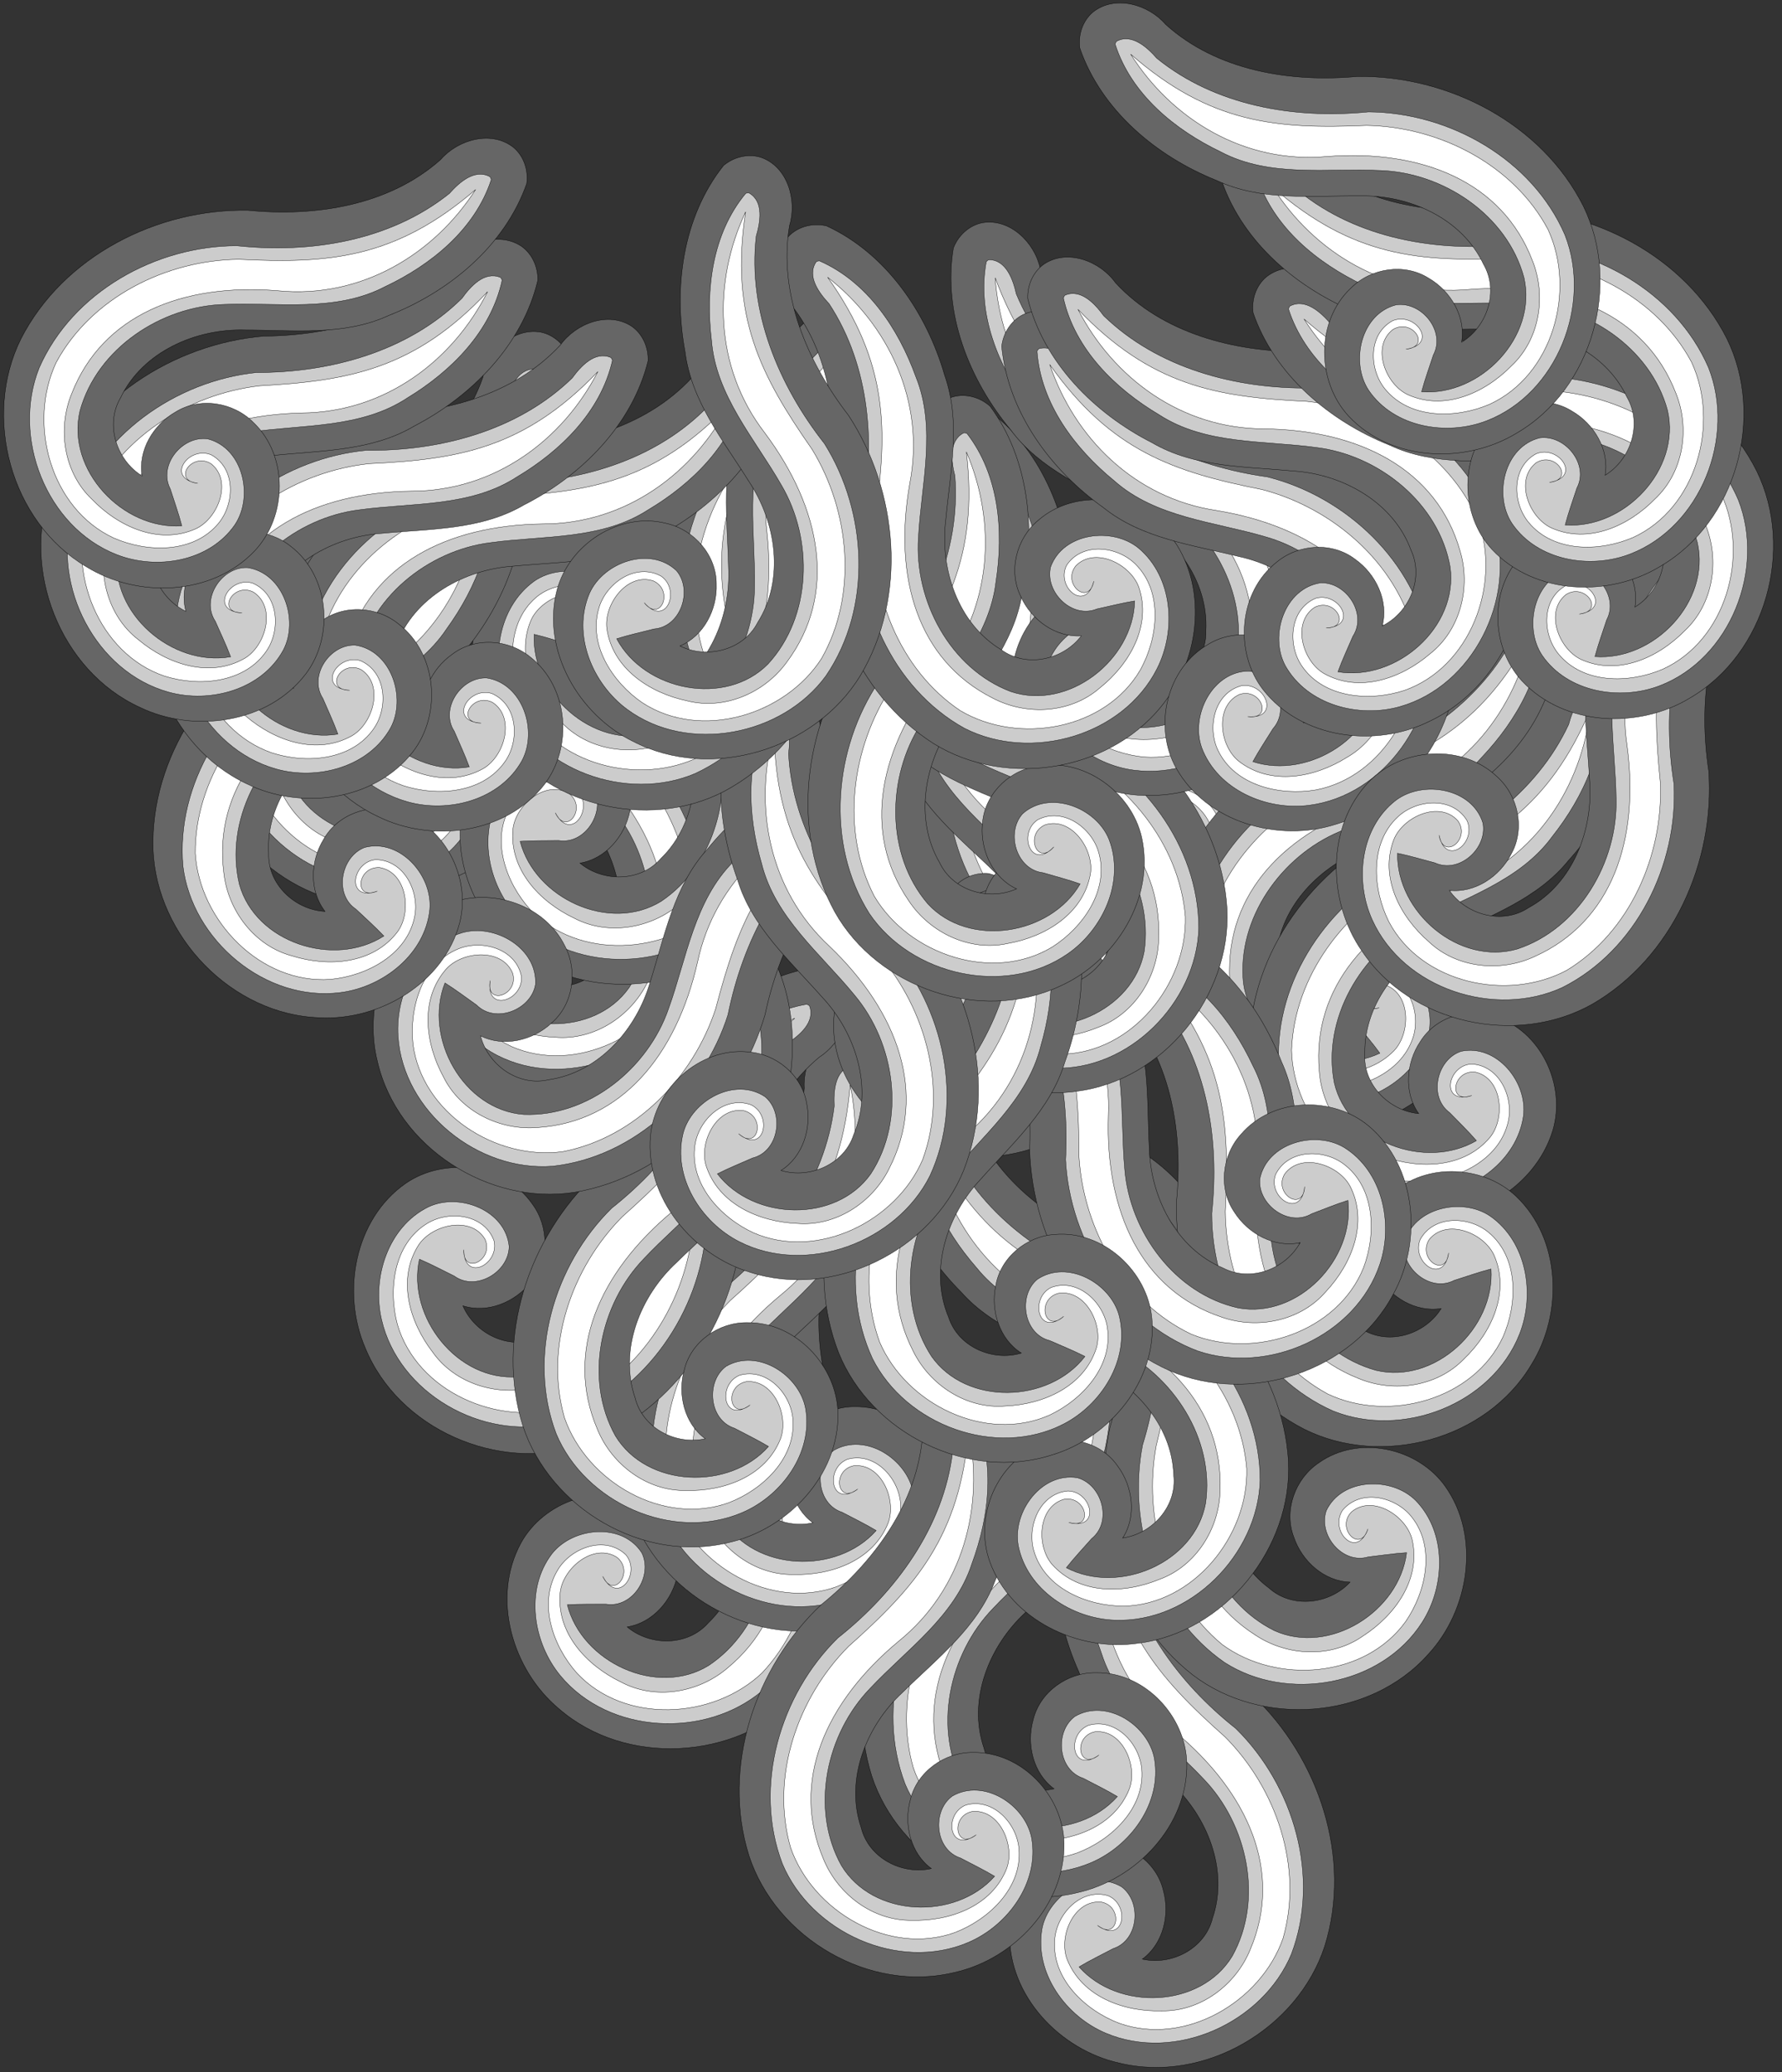 <?xml version="1.0" encoding="UTF-8" standalone="no"?>
<!-- Created with Inkscape (http://www.inkscape.org/) -->
<svg
    xmlns:inkscape="http://www.inkscape.org/namespaces/inkscape"
    xmlns:rdf="http://www.w3.org/1999/02/22-rdf-syntax-ns#"
    xmlns="http://www.w3.org/2000/svg"
    xmlns:cc="http://creativecommons.org/ns#"
    xmlns:dc="http://purl.org/dc/elements/1.1/"
    xmlns:sodipodi="http://sodipodi.sourceforge.net/DTD/sodipodi-0.dtd"
    xmlns:svg="http://www.w3.org/2000/svg"
    xmlns:ns1="http://sozi.baierouge.fr"
    xmlns:xlink="http://www.w3.org/1999/xlink"
    id="svg3143"
    sodipodi:docname="Fancy Beard by Merlin2525.svg"
    inkscape:export-filename="/media/Lexar/Santa 2 by Merlin2525.png"
    viewBox="0 0 331.02 384.78"
    inkscape:export-xdpi="300"
    version="1.1"
    inkscape:export-ydpi="300"
    inkscape:version="0.48.3.1 r9886"
  >
  <rect x="0" y="0" width="331.02" height="384.78" fill="#333333" stroke="none"/>
  <sodipodi:namedview
      id="namedview3145"
      fit-margin-left="0.9"
      inkscape:showpageshadow="false"
      inkscape:zoom="1.1952621"
      borderopacity="1"
      inkscape:current-layer="layer11"
      inkscape:cx="25.836901"
      inkscape:guide-bbox="true"
      inkscape:window-maximized="1"
      showgrid="false"
      fit-margin-right="0.9"
      showguides="true"
      bordercolor="#666666"
      inkscape:window-x="49"
      guidetolerance="10"
      objecttolerance="10"
      inkscape:window-y="24"
      fit-margin-bottom="0.9"
      inkscape:window-width="1631"
      inkscape:pageopacity="0"
      inkscape:pageshadow="2"
      pagecolor="#ffffff"
      gridtolerance="10"
      inkscape:cy="256.17779"
      inkscape:window-height="1026"
      showborder="false"
      fit-margin-top="0.9"
    >
    <inkscape:grid
        id="grid3208"
        originy="-694.734px"
        enabled="true"
        originx="-961.889px"
        visible="true"
        snapvisiblegridlinesonly="true"
        type="xygrid"
        empspacing="5"
    />
  </sodipodi:namedview
  >
  <g
      id="layer11"
      inkscape:label="beard"
      inkscape:groupmode="layer"
      transform="translate(-2334.1 -836.83)"
    >
    <g
        id="g4192"
        transform="matrix(-.283 -.146 -.146 .283 2603.7 550.19)"
      >
      <path
          id="path4194"
          d="m-399.87 1574.8c-16.486 1.573-26.595 19.379-25.625 34.844-2.686 40.435-28.803 75.256-59.382 99.907-38.564 36.409-58.309 94.774-42.085 146.47 15.716 48.244 70.473 80.41 120.25 68.153 34.32-7.695 64.474-39.089 63.812-75.531-0.625-27.803-24.838-53.38-53.125-52.906-16.611-0.206-32.702 11.184-36.625 27.531-4.052 14.258-0.014 31.329 12.219 40.281-17.217 3.888-36.632-6.229-40.969-23.875-9.638-28.18 3.108-59.614 24.238-79.082 19.975-19.638 43.638-37.786 53.862-64.891 15.395-34.472 19.832-76.274 3.494-111.18-4.599-6.211-12.237-10.23-20.062-9.719z"
          style="color:#000000;stroke:#000000;stroke-width:.195;fill:#666666"
          inkscape:connector-curvature="0"
      />
      <path
          id="path4196"
          d="m-398.12 1596.7c-9.59 2.86-10.309 15.048-9.872 23.524-5.266 43.888-33.174 81.843-67.065 108.66-33.804 33.219-49.582 86.592-32.438 131.75 16.736 40.106 67.854 63.416 108.56 46.094 23.157-9.823 41.566-34.908 37.125-60.781-3.646-19.636-28.031-35.398-46.438-24.688-12.058 8.913-10.055 31.348 4.882 36.159 6.593 3.497 13.444 6.775 19.899 10.654-22.963 25.906-71.112 24.035-89.451-6.22-18.482-33.131-8.875-77.094 16.798-103.6 21.362-22.734 49.384-41.892 59.401-72.779 10.287-27.878 14.131-60.554 0.533-88.092-0.555-0.371-1.211-0.756-1.938-0.688z"
          style="color:#000000;stroke:#000000;stroke-width:.195;fill:#cccccc"
          inkscape:connector-curvature="0"
      />
      <path
          id="path4198"
          d="m-468.77 1733.8c-29.867 30.002-45.818 76.108-33.861 117.59 13.008 37.264 57.459 63.238 95.831 49.563 19.803-7.563 39.463-25.971 37.57-48.857-1.207-14.908-15.159-30.111-31.05-25.644-13.244 5.312-9.785 28.666 6.029 17.411-11.972 9.426-15.39-10.936-2.312-13.642 15.968-1.572 25.212 19.904 20.079 33.411-8.688 21.962-33.14 30.766-55.466 30.128-22.635 0.34-43.154-15.21-51.505-35.813-19.243-45.097 0.885-91.365 43.916-127.14 37.941-30.666 50.053-79.041 40.873-122.96-5.129 61.76-30.966 91.137-70.104 125.95z"
          sodipodi:nodetypes="ccccccccccccc"
          style="color:#000000;stroke:#000000;stroke-width:.195;fill:#ffffff"
          inkscape:connector-curvature="0"
      />
    </g
    >
    <g
        id="g3349"
        transform="matrix(.306 .086 -.086 .306 2692.4 451.02)"
      >
      <path
          id="path3351"
          style="color:#000000;stroke:#000000;stroke-width:.195;fill:#666666"
          inkscape:connector-curvature="0"
          d="m-399.87 1574.8c-16.486 1.573-26.595 19.379-25.625 34.844-2.686 40.435-28.803 75.256-59.382 99.907-38.564 36.409-58.309 94.774-42.085 146.47 15.716 48.244 70.473 80.41 120.25 68.153 34.32-7.695 64.474-39.089 63.812-75.531-0.625-27.803-24.838-53.38-53.125-52.906-16.611-0.206-32.702 11.184-36.625 27.531-4.052 14.258-0.014 31.329 12.219 40.281-17.217 3.888-36.632-6.229-40.969-23.875-9.638-28.18 3.108-59.614 24.238-79.082 19.975-19.638 43.638-37.786 53.862-64.891 15.395-34.472 19.832-76.274 3.494-111.18-4.599-6.211-12.237-10.23-20.062-9.719z"
      />
      <path
          id="path3353"
          style="color:#000000;stroke:#000000;stroke-width:.195;fill:#cccccc"
          inkscape:connector-curvature="0"
          d="m-398.12 1596.7c-9.59 2.86-10.309 15.048-9.872 23.524-5.266 43.888-33.174 81.843-67.065 108.66-33.804 33.219-49.582 86.592-32.438 131.75 16.736 40.106 67.854 63.416 108.56 46.094 23.157-9.823 41.566-34.908 37.125-60.781-3.646-19.636-28.031-35.398-46.438-24.688-12.058 8.913-10.055 31.348 4.882 36.159 6.593 3.497 13.444 6.775 19.899 10.654-22.963 25.906-71.112 24.035-89.451-6.22-18.482-33.131-8.875-77.094 16.798-103.6 21.362-22.734 49.384-41.892 59.401-72.779 10.287-27.878 14.131-60.554 0.533-88.092-0.555-0.371-1.211-0.756-1.938-0.688z"
      />
      <path
          id="path3355"
          sodipodi:nodetypes="ccccccccccccc"
          style="color:#000000;stroke:#000000;stroke-width:.195;fill:#ffffff"
          inkscape:connector-curvature="0"
          d="m-468.77 1733.8c-29.867 30.002-45.818 76.108-33.861 117.59 13.008 37.264 57.459 63.238 95.831 49.563 19.803-7.563 39.463-25.971 37.57-48.857-1.207-14.908-15.159-30.111-31.05-25.644-13.244 5.312-9.785 28.666 6.029 17.411-11.972 9.426-15.39-10.936-2.312-13.642 15.968-1.572 25.212 19.904 20.079 33.411-8.688 21.962-33.14 30.766-55.466 30.128-22.635 0.34-43.154-15.21-51.505-35.813-19.243-45.097 0.885-91.365 43.916-127.14 37.941-30.666 50.053-79.041 40.873-122.96-5.129 61.76-30.966 91.137-70.104 125.95z"
      />
    </g
    >
    <g
        id="g3340"
        transform="matrix(.318 0 0 .318 2618.8 527.01)"
      >
      <path
          id="path3342"
          style="color:#000000;stroke:#000000;stroke-width:.195;fill:#666666"
          inkscape:connector-curvature="0"
          d="m-399.87 1574.8c-16.486 1.573-26.595 19.379-25.625 34.844-2.686 40.435-28.803 75.256-59.382 99.907-38.564 36.409-58.309 94.774-42.085 146.47 15.716 48.244 70.473 80.41 120.25 68.153 34.32-7.695 64.474-39.089 63.812-75.531-0.625-27.803-24.838-53.38-53.125-52.906-16.611-0.206-32.702 11.184-36.625 27.531-4.052 14.258-0.014 31.329 12.219 40.281-17.217 3.888-36.632-6.229-40.969-23.875-9.638-28.18 3.108-59.614 24.238-79.082 19.975-19.638 43.638-37.786 53.862-64.891 15.395-34.472 19.832-76.274 3.494-111.18-4.599-6.211-12.237-10.23-20.062-9.719z"
      />
      <path
          id="path3344"
          style="color:#000000;stroke:#000000;stroke-width:.195;fill:#cccccc"
          inkscape:connector-curvature="0"
          d="m-398.12 1596.7c-9.59 2.86-10.309 15.048-9.872 23.524-5.266 43.888-33.174 81.843-67.065 108.66-33.804 33.219-49.582 86.592-32.438 131.75 16.736 40.106 67.854 63.416 108.56 46.094 23.157-9.823 41.566-34.908 37.125-60.781-3.646-19.636-28.031-35.398-46.438-24.688-12.058 8.913-10.055 31.348 4.882 36.159 6.593 3.497 13.444 6.775 19.899 10.654-22.963 25.906-71.112 24.035-89.451-6.22-18.482-33.131-8.875-77.094 16.798-103.6 21.362-22.734 49.384-41.892 59.401-72.779 10.287-27.878 14.131-60.554 0.533-88.092-0.555-0.371-1.211-0.756-1.938-0.688z"
      />
      <path
          id="path3346"
          sodipodi:nodetypes="ccccccccccccc"
          style="color:#000000;stroke:#000000;stroke-width:.195;fill:#ffffff"
          inkscape:connector-curvature="0"
          d="m-468.77 1733.8c-29.867 30.002-45.818 76.108-33.861 117.59 13.008 37.264 57.459 63.238 95.831 49.563 19.803-7.563 39.463-25.971 37.57-48.857-1.207-14.908-15.159-30.111-31.05-25.644-13.244 5.312-9.785 28.666 6.029 17.411-11.972 9.426-15.39-10.936-2.312-13.642 15.968-1.572 25.212 19.904 20.079 33.411-8.688 21.962-33.14 30.766-55.466 30.128-22.635 0.34-43.154-15.21-51.505-35.813-19.243-45.097 0.885-91.365 43.916-127.14 37.941-30.666 50.053-79.041 40.873-122.96-5.129 61.76-30.966 91.137-70.104 125.95z"
      />
    </g
    >
    <g
        id="g3341"
        transform="matrix(-.317 -.022 -.022 .317 2342 419.63)"
      >
      <path
          id="path3343"
          d="m-399.87 1574.8c-16.486 1.573-26.595 19.379-25.625 34.844-2.686 40.435-28.803 75.256-59.382 99.907-38.564 36.409-58.309 94.774-42.085 146.47 15.716 48.244 70.473 80.41 120.25 68.153 34.32-7.695 64.474-39.089 63.812-75.531-0.625-27.803-24.838-53.38-53.125-52.906-16.611-0.206-32.702 11.184-36.625 27.531-4.052 14.258-0.014 31.329 12.219 40.281-17.217 3.888-36.632-6.229-40.969-23.875-9.638-28.18 3.108-59.614 24.238-79.082 19.975-19.638 43.638-37.786 53.862-64.891 15.395-34.472 19.832-76.274 3.494-111.18-4.599-6.211-12.237-10.23-20.062-9.719z"
          style="color:#000000;stroke:#000000;stroke-width:.195;fill:#666666"
          inkscape:connector-curvature="0"
      />
      <path
          id="path3345"
          d="m-398.12 1596.7c-9.59 2.86-10.309 15.048-9.872 23.524-5.266 43.888-33.174 81.843-67.065 108.66-33.804 33.219-49.582 86.592-32.438 131.75 16.736 40.106 67.854 63.416 108.56 46.094 23.157-9.823 41.566-34.908 37.125-60.781-3.646-19.636-28.031-35.398-46.438-24.688-12.058 8.913-10.055 31.348 4.882 36.159 6.593 3.497 13.444 6.775 19.899 10.654-22.963 25.906-71.112 24.035-89.451-6.22-18.482-33.131-8.875-77.094 16.798-103.6 21.362-22.734 49.384-41.892 59.401-72.779 10.287-27.878 14.131-60.554 0.533-88.092-0.555-0.371-1.211-0.756-1.938-0.688z"
          style="color:#000000;stroke:#000000;stroke-width:.195;fill:#cccccc"
          inkscape:connector-curvature="0"
      />
      <path
          id="path3347"
          d="m-468.77 1733.8c-29.867 30.002-45.818 76.108-33.861 117.59 13.008 37.264 57.459 63.238 95.831 49.563 19.803-7.563 39.463-25.971 37.57-48.857-1.207-14.908-15.159-30.111-31.05-25.644-13.244 5.312-9.785 28.666 6.029 17.411-11.972 9.426-15.39-10.936-2.312-13.642 15.968-1.572 25.212 19.904 20.079 33.411-8.688 21.962-33.14 30.766-55.466 30.128-22.635 0.34-43.154-15.21-51.505-35.813-19.243-45.097 0.885-91.365 43.916-127.14 37.941-30.666 50.053-79.041 40.873-122.96-5.129 61.76-30.966 91.137-70.104 125.95z"
          sodipodi:nodetypes="ccccccccccccc"
          style="color:#000000;stroke:#000000;stroke-width:.195;fill:#ffffff"
          inkscape:connector-curvature="0"
      />
    </g
    >
    <g
        id="g4101"
        transform="matrix(-.283 -.144 -.144 .283 2591.2 409.19)"
      >
      <path
          id="path4007"
          style="color:#000000;stroke:#000000;stroke-width:.195;fill:#666666"
          inkscape:connector-curvature="0"
          d="m-399.87 1574.8c-16.486 1.573-26.595 19.379-25.625 34.844-2.686 40.435-28.803 75.256-59.382 99.907-38.564 36.409-58.309 94.774-42.085 146.47 15.716 48.244 70.473 80.41 120.25 68.153 34.32-7.695 64.474-39.089 63.812-75.531-0.625-27.803-24.838-53.38-53.125-52.906-16.611-0.206-32.702 11.184-36.625 27.531-4.052 14.258-0.014 31.329 12.219 40.281-17.217 3.888-36.632-6.229-40.969-23.875-9.638-28.18 3.108-59.614 24.238-79.082 19.975-19.638 43.638-37.786 53.862-64.891 15.395-34.472 19.832-76.274 3.494-111.18-4.599-6.211-12.237-10.23-20.062-9.719z"
      />
      <path
          id="path4035"
          style="color:#000000;stroke:#000000;stroke-width:.195;fill:#cccccc"
          inkscape:connector-curvature="0"
          d="m-398.12 1596.7c-9.59 2.86-10.309 15.048-9.872 23.524-5.266 43.888-33.174 81.843-67.065 108.66-33.804 33.219-49.582 86.592-32.438 131.75 16.736 40.106 67.854 63.416 108.56 46.094 23.157-9.823 41.566-34.908 37.125-60.781-3.646-19.636-28.031-35.398-46.438-24.688-12.058 8.913-10.055 31.348 4.882 36.159 6.593 3.497 13.444 6.775 19.899 10.654-22.963 25.906-71.112 24.035-89.451-6.22-18.482-33.131-8.875-77.094 16.798-103.6 21.362-22.734 49.384-41.892 59.401-72.779 10.287-27.878 14.131-60.554 0.533-88.092-0.555-0.371-1.211-0.756-1.938-0.688z"
      />
      <path
          id="path4099"
          sodipodi:nodetypes="ccccccccccccc"
          style="color:#000000;stroke:#000000;stroke-width:.195;fill:#ffffff"
          inkscape:connector-curvature="0"
          d="m-468.77 1733.8c-29.867 30.002-45.818 76.108-33.861 117.59 13.008 37.264 57.459 63.238 95.831 49.563 19.803-7.563 39.463-25.971 37.57-48.857-1.207-14.908-15.159-30.111-31.05-25.644-13.244 5.312-9.785 28.666 6.029 17.411-11.972 9.426-15.39-10.936-2.312-13.642 15.968-1.572 25.212 19.904 20.079 33.411-8.688 21.962-33.14 30.766-55.466 30.128-22.635 0.34-43.154-15.21-51.505-35.813-19.243-45.097 0.885-91.365 43.916-127.14 37.941-30.666 50.053-79.041 40.873-122.96-5.129 61.76-30.966 91.137-70.104 125.95z"
      />
    </g
    >
    <g
        id="g3308"
        transform="matrix(.283 -.144 .144 .283 2397.6 410.33)"
      >
      <path
          id="path3310"
          d="m-399.87 1574.8c-16.486 1.573-26.595 19.379-25.625 34.844-2.686 40.435-28.803 75.256-59.382 99.907-38.564 36.409-58.309 94.774-42.085 146.47 15.716 48.244 70.473 80.41 120.25 68.153 34.32-7.695 64.474-39.089 63.812-75.531-0.625-27.803-24.838-53.38-53.125-52.906-16.611-0.206-32.702 11.184-36.625 27.531-4.052 14.258-0.014 31.329 12.219 40.281-17.217 3.888-36.632-6.229-40.969-23.875-9.638-28.18 3.108-59.614 24.238-79.082 19.975-19.638 43.638-37.786 53.862-64.891 15.395-34.472 19.832-76.274 3.494-111.18-4.599-6.211-12.237-10.23-20.062-9.719z"
          style="color:#000000;stroke:#000000;stroke-width:.195;fill:#666666"
          inkscape:connector-curvature="0"
      />
      <path
          id="path3312"
          d="m-398.12 1596.7c-9.59 2.86-10.309 15.048-9.872 23.524-5.266 43.888-33.174 81.843-67.065 108.66-33.804 33.219-49.582 86.592-32.438 131.75 16.736 40.106 67.854 63.416 108.56 46.094 23.157-9.823 41.566-34.908 37.125-60.781-3.646-19.636-28.031-35.398-46.438-24.688-12.058 8.913-10.055 31.348 4.882 36.159 6.593 3.497 13.444 6.775 19.899 10.654-22.963 25.906-71.112 24.035-89.451-6.22-18.482-33.131-8.875-77.094 16.798-103.6 21.362-22.734 49.384-41.892 59.401-72.779 10.287-27.878 14.131-60.554 0.533-88.092-0.555-0.371-1.211-0.756-1.938-0.688z"
          style="color:#000000;stroke:#000000;stroke-width:.195;fill:#cccccc"
          inkscape:connector-curvature="0"
      />
      <path
          id="path3314"
          d="m-468.77 1733.8c-29.867 30.002-45.818 76.108-33.861 117.59 13.008 37.264 57.459 63.238 95.831 49.563 19.803-7.563 39.463-25.971 37.57-48.857-1.207-14.908-15.159-30.111-31.05-25.644-13.244 5.312-9.785 28.666 6.029 17.411-11.972 9.426-15.39-10.936-2.312-13.642 15.968-1.572 25.212 19.904 20.079 33.411-8.688 21.962-33.14 30.766-55.466 30.128-22.635 0.34-43.154-15.21-51.505-35.813-19.243-45.097 0.885-91.365 43.916-127.14 37.941-30.666 50.053-79.041 40.873-122.96-5.129 61.76-30.966 91.137-70.104 125.95z"
          sodipodi:nodetypes="ccccccccccccc"
          style="color:#000000;stroke:#000000;stroke-width:.195;fill:#ffffff"
          inkscape:connector-curvature="0"
      />
    </g
    >
    <g
        id="g3388"
        transform="matrix(.292 .125 -.125 .292 2935.9 534.87)"
      >
      <path
          id="path3390"
          style="color:#000000;stroke:#000000;stroke-width:.195;fill:#666666"
          inkscape:connector-curvature="0"
          d="m-399.87 1574.8c-16.486 1.573-26.595 19.379-25.625 34.844-2.686 40.435-28.803 75.256-59.382 99.907-38.564 36.409-58.309 94.774-42.085 146.47 15.716 48.244 70.473 80.41 120.25 68.153 34.32-7.695 64.474-39.089 63.812-75.531-0.625-27.803-24.838-53.38-53.125-52.906-16.611-0.206-32.702 11.184-36.625 27.531-4.052 14.258-0.014 31.329 12.219 40.281-17.217 3.888-36.632-6.229-40.969-23.875-9.638-28.18 3.108-59.614 24.238-79.082 19.975-19.638 43.638-37.786 53.862-64.891 15.395-34.472 19.832-76.274 3.494-111.18-4.599-6.211-12.237-10.23-20.062-9.719z"
      />
      <path
          id="path3392"
          style="color:#000000;stroke:#000000;stroke-width:.195;fill:#cccccc"
          inkscape:connector-curvature="0"
          d="m-398.12 1596.7c-9.59 2.86-10.309 15.048-9.872 23.524-5.266 43.888-33.174 81.843-67.065 108.66-33.804 33.219-49.582 86.592-32.438 131.75 16.736 40.106 67.854 63.416 108.56 46.094 23.157-9.823 41.566-34.908 37.125-60.781-3.646-19.636-28.031-35.398-46.438-24.688-12.058 8.913-10.055 31.348 4.882 36.159 6.593 3.497 13.444 6.775 19.899 10.654-22.963 25.906-71.112 24.035-89.451-6.22-18.482-33.131-8.875-77.094 16.798-103.6 21.362-22.734 49.384-41.892 59.401-72.779 10.287-27.878 14.131-60.554 0.533-88.092-0.555-0.371-1.211-0.756-1.938-0.688z"
      />
      <path
          id="path3394"
          sodipodi:nodetypes="ccccccccccccc"
          style="color:#000000;stroke:#000000;stroke-width:.195;fill:#ffffff"
          inkscape:connector-curvature="0"
          d="m-468.77 1733.8c-29.867 30.002-45.818 76.108-33.861 117.59 13.008 37.264 57.459 63.238 95.831 49.563 19.803-7.563 39.463-25.971 37.57-48.857-1.207-14.908-15.159-30.111-31.05-25.644-13.244 5.312-9.785 28.666 6.029 17.411-11.972 9.426-15.39-10.936-2.312-13.642 15.968-1.572 25.212 19.904 20.079 33.411-8.688 21.962-33.14 30.766-55.466 30.128-22.635 0.34-43.154-15.21-51.505-35.813-19.243-45.097 0.885-91.365 43.916-127.14 37.941-30.666 50.053-79.041 40.873-122.96-5.129 61.76-30.966 91.137-70.104 125.95z"
      />
    </g
    >
    <g
        id="g4174"
        transform="matrix(.302 .099 -.099 .302 2909.1 522.46)"
      >
      <path
          id="path4176"
          d="m-399.87 1574.8c-16.486 1.573-26.595 19.379-25.625 34.844-2.686 40.435-28.803 75.256-59.382 99.907-38.564 36.409-58.309 94.774-42.085 146.47 15.716 48.244 70.473 80.41 120.25 68.153 34.32-7.695 64.474-39.089 63.812-75.531-0.625-27.803-24.838-53.38-53.125-52.906-16.611-0.206-32.702 11.184-36.625 27.531-4.052 14.258-0.014 31.329 12.219 40.281-17.217 3.888-36.632-6.229-40.969-23.875-9.638-28.18 3.108-59.614 24.238-79.082 19.975-19.638 43.638-37.786 53.862-64.891 15.395-34.472 19.832-76.274 3.494-111.18-4.599-6.211-12.237-10.23-20.062-9.719z"
          style="color:#000000;stroke:#000000;stroke-width:.195;fill:#666666"
          inkscape:connector-curvature="0"
      />
      <path
          id="path4178"
          d="m-398.12 1596.7c-9.59 2.86-10.309 15.048-9.872 23.524-5.266 43.888-33.174 81.843-67.065 108.66-33.804 33.219-49.582 86.592-32.438 131.75 16.736 40.106 67.854 63.416 108.56 46.094 23.157-9.823 41.566-34.908 37.125-60.781-3.646-19.636-28.031-35.398-46.438-24.688-12.058 8.913-10.055 31.348 4.882 36.159 6.593 3.497 13.444 6.775 19.899 10.654-22.963 25.906-71.112 24.035-89.451-6.22-18.482-33.131-8.875-77.094 16.798-103.6 21.362-22.734 49.384-41.892 59.401-72.779 10.287-27.878 14.131-60.554 0.533-88.092-0.555-0.371-1.211-0.756-1.938-0.688z"
          style="color:#000000;stroke:#000000;stroke-width:.195;fill:#cccccc"
          inkscape:connector-curvature="0"
      />
      <path
          id="path4180"
          d="m-468.77 1733.8c-29.867 30.002-45.818 76.108-33.861 117.59 13.008 37.264 57.459 63.238 95.831 49.563 19.803-7.563 39.463-25.971 37.57-48.857-1.207-14.908-15.159-30.111-31.05-25.644-13.244 5.312-9.785 28.666 6.029 17.411-11.972 9.426-15.39-10.936-2.312-13.642 15.968-1.572 25.212 19.904 20.079 33.411-8.688 21.962-33.14 30.766-55.466 30.128-22.635 0.34-43.154-15.21-51.505-35.813-19.243-45.097 0.885-91.365 43.916-127.14 37.941-30.666 50.053-79.041 40.873-122.96-5.129 61.76-30.966 91.137-70.104 125.95z"
          sodipodi:nodetypes="ccccccccccccc"
          style="color:#000000;stroke:#000000;stroke-width:.195;fill:#ffffff"
          inkscape:connector-curvature="0"
      />
    </g
    >
    <g
        id="g4150"
        transform="matrix(-.318 0 0 .318 2412.6 608.04)"
      >
      <path
          id="path4152"
          d="m-399.87 1574.8c-16.486 1.573-26.595 19.379-25.625 34.844-2.686 40.435-28.803 75.256-59.382 99.907-38.564 36.409-58.309 94.774-42.085 146.47 15.716 48.244 70.473 80.41 120.25 68.153 34.32-7.695 64.474-39.089 63.812-75.531-0.625-27.803-24.838-53.38-53.125-52.906-16.611-0.206-32.702 11.184-36.625 27.531-4.052 14.258-0.014 31.329 12.219 40.281-17.217 3.888-36.632-6.229-40.969-23.875-9.638-28.18 3.108-59.614 24.238-79.082 19.975-19.638 43.638-37.786 53.862-64.891 15.395-34.472 19.832-76.274 3.494-111.18-4.599-6.211-12.237-10.23-20.062-9.719z"
          style="color:#000000;stroke:#000000;stroke-width:.195;fill:#666666"
          inkscape:connector-curvature="0"
      />
      <path
          id="path4154"
          d="m-398.12 1596.7c-9.59 2.86-10.309 15.048-9.872 23.524-5.266 43.888-33.174 81.843-67.065 108.66-33.804 33.219-49.582 86.592-32.438 131.75 16.736 40.106 67.854 63.416 108.56 46.094 23.157-9.823 41.566-34.908 37.125-60.781-3.646-19.636-28.031-35.398-46.438-24.688-12.058 8.913-10.055 31.348 4.882 36.159 6.593 3.497 13.444 6.775 19.899 10.654-22.963 25.906-71.112 24.035-89.451-6.22-18.482-33.131-8.875-77.094 16.798-103.6 21.362-22.734 49.384-41.892 59.401-72.779 10.287-27.878 14.131-60.554 0.533-88.092-0.555-0.371-1.211-0.756-1.938-0.688z"
          style="color:#000000;stroke:#000000;stroke-width:.195;fill:#cccccc"
          inkscape:connector-curvature="0"
      />
      <path
          id="path4156"
          d="m-468.77 1733.8c-29.867 30.002-45.818 76.108-33.861 117.59 13.008 37.264 57.459 63.238 95.831 49.563 19.803-7.563 39.463-25.971 37.57-48.857-1.207-14.908-15.159-30.111-31.05-25.644-13.244 5.312-9.785 28.666 6.029 17.411-11.972 9.426-15.39-10.936-2.312-13.642 15.968-1.572 25.212 19.904 20.079 33.411-8.688 21.962-33.14 30.766-55.466 30.128-22.635 0.34-43.154-15.21-51.505-35.813-19.243-45.097 0.885-91.365 43.916-127.14 37.941-30.666 50.053-79.041 40.873-122.96-5.129 61.76-30.966 91.137-70.104 125.95z"
          sodipodi:nodetypes="ccccccccccccc"
          style="color:#000000;stroke:#000000;stroke-width:.195;fill:#ffffff"
          inkscape:connector-curvature="0"
      />
    </g
    >
    <g
        id="g3372"
        transform="matrix(.318 0 0 .318 2663.6 576.41)"
      >
      <path
          id="path3374"
          d="m-399.87 1574.8c-16.486 1.573-26.595 19.379-25.625 34.844-2.686 40.435-28.803 75.256-59.382 99.907-38.564 36.409-58.309 94.774-42.085 146.47 15.716 48.244 70.473 80.41 120.25 68.153 34.32-7.695 64.474-39.089 63.812-75.531-0.625-27.803-24.838-53.38-53.125-52.906-16.611-0.206-32.702 11.184-36.625 27.531-4.052 14.258-0.014 31.329 12.219 40.281-17.217 3.888-36.632-6.229-40.969-23.875-9.638-28.18 3.108-59.614 24.238-79.082 19.975-19.638 43.638-37.786 53.862-64.891 15.395-34.472 19.832-76.274 3.494-111.18-4.599-6.211-12.237-10.23-20.062-9.719z"
          style="color:#000000;stroke:#000000;stroke-width:.195;fill:#666666"
          inkscape:connector-curvature="0"
      />
      <path
          id="path3376"
          d="m-398.12 1596.7c-9.59 2.86-10.309 15.048-9.872 23.524-5.266 43.888-33.174 81.843-67.065 108.66-33.804 33.219-49.582 86.592-32.438 131.75 16.736 40.106 67.854 63.416 108.56 46.094 23.157-9.823 41.566-34.908 37.125-60.781-3.646-19.636-28.031-35.398-46.438-24.688-12.058 8.913-10.055 31.348 4.882 36.159 6.593 3.497 13.444 6.775 19.899 10.654-22.963 25.906-71.112 24.035-89.451-6.22-18.482-33.131-8.875-77.094 16.798-103.6 21.362-22.734 49.384-41.892 59.401-72.779 10.287-27.878 14.131-60.554 0.533-88.092-0.555-0.371-1.211-0.756-1.938-0.688z"
          style="color:#000000;stroke:#000000;stroke-width:.195;fill:#cccccc"
          inkscape:connector-curvature="0"
      />
      <path
          id="path3378"
          d="m-468.77 1733.8c-29.867 30.002-45.818 76.108-33.861 117.59 13.008 37.264 57.459 63.238 95.831 49.563 19.803-7.563 39.463-25.971 37.57-48.857-1.207-14.908-15.159-30.111-31.05-25.644-13.244 5.312-9.785 28.666 6.029 17.411-11.972 9.426-15.39-10.936-2.312-13.642 15.968-1.572 25.212 19.904 20.079 33.411-8.688 21.962-33.14 30.766-55.466 30.128-22.635 0.34-43.154-15.21-51.505-35.813-19.243-45.097 0.885-91.365 43.916-127.14 37.941-30.666 50.053-79.041 40.873-122.96-5.129 61.76-30.966 91.137-70.104 125.95z"
          sodipodi:nodetypes="ccccccccccccc"
          style="color:#000000;stroke:#000000;stroke-width:.195;fill:#ffffff"
          inkscape:connector-curvature="0"
      />
    </g
    >
    <g
        id="g4208"
        transform="matrix(-.187 -.257 -.257 .187 2820.4 622.79)"
      >
      <path
          id="path4210"
          style="color:#000000;stroke:#000000;stroke-width:.195;fill:#666666"
          inkscape:connector-curvature="0"
          d="m-399.87 1574.8c-16.486 1.573-26.595 19.379-25.625 34.844-2.686 40.435-28.803 75.256-59.382 99.907-38.564 36.409-58.309 94.774-42.085 146.47 15.716 48.244 70.473 80.41 120.25 68.153 34.32-7.695 64.474-39.089 63.812-75.531-0.625-27.803-24.838-53.38-53.125-52.906-16.611-0.206-32.702 11.184-36.625 27.531-4.052 14.258-0.014 31.329 12.219 40.281-17.217 3.888-36.632-6.229-40.969-23.875-9.638-28.18 3.108-59.614 24.238-79.082 19.975-19.638 43.638-37.786 53.862-64.891 15.395-34.472 19.832-76.274 3.494-111.18-4.599-6.211-12.237-10.23-20.062-9.719z"
      />
      <path
          id="path4212"
          style="color:#000000;stroke:#000000;stroke-width:.195;fill:#cccccc"
          inkscape:connector-curvature="0"
          d="m-398.12 1596.7c-9.59 2.86-10.309 15.048-9.872 23.524-5.266 43.888-33.174 81.843-67.065 108.66-33.804 33.219-49.582 86.592-32.438 131.75 16.736 40.106 67.854 63.416 108.56 46.094 23.157-9.823 41.566-34.908 37.125-60.781-3.646-19.636-28.031-35.398-46.438-24.688-12.058 8.913-10.055 31.348 4.882 36.159 6.593 3.497 13.444 6.775 19.899 10.654-22.963 25.906-71.112 24.035-89.451-6.22-18.482-33.131-8.875-77.094 16.798-103.6 21.362-22.734 49.384-41.892 59.401-72.779 10.287-27.878 14.131-60.554 0.533-88.092-0.555-0.371-1.211-0.756-1.938-0.688z"
      />
      <path
          id="path4214"
          sodipodi:nodetypes="ccccccccccccc"
          style="color:#000000;stroke:#000000;stroke-width:.195;fill:#ffffff"
          inkscape:connector-curvature="0"
          d="m-468.77 1733.8c-29.867 30.002-45.818 76.108-33.861 117.59 13.008 37.264 57.459 63.238 95.831 49.563 19.803-7.563 39.463-25.971 37.57-48.857-1.207-14.908-15.159-30.111-31.05-25.644-13.244 5.312-9.785 28.666 6.029 17.411-11.972 9.426-15.39-10.936-2.312-13.642 15.968-1.572 25.212 19.904 20.079 33.411-8.688 21.962-33.14 30.766-55.466 30.128-22.635 0.34-43.154-15.21-51.505-35.813-19.243-45.097 0.885-91.365 43.916-127.14 37.941-30.666 50.053-79.041 40.873-122.96-5.129 61.76-30.966 91.137-70.104 125.95z"
      />
    </g
    >
    <g
        id="g3364"
        transform="matrix(.318 0 0 .318 2598.8 511.4)"
      >
      <path
          id="path3366"
          style="color:#000000;stroke:#000000;stroke-width:.195;fill:#666666"
          inkscape:connector-curvature="0"
          d="m-399.87 1574.8c-16.486 1.573-26.595 19.379-25.625 34.844-2.686 40.435-28.803 75.256-59.382 99.907-38.564 36.409-58.309 94.774-42.085 146.47 15.716 48.244 70.473 80.41 120.25 68.153 34.32-7.695 64.474-39.089 63.812-75.531-0.625-27.803-24.838-53.38-53.125-52.906-16.611-0.206-32.702 11.184-36.625 27.531-4.052 14.258-0.014 31.329 12.219 40.281-17.217 3.888-36.632-6.229-40.969-23.875-9.638-28.18 3.108-59.614 24.238-79.082 19.975-19.638 43.638-37.786 53.862-64.891 15.395-34.472 19.832-76.274 3.494-111.18-4.599-6.211-12.237-10.23-20.062-9.719z"
      />
      <path
          id="path3368"
          style="color:#000000;stroke:#000000;stroke-width:.195;fill:#cccccc"
          inkscape:connector-curvature="0"
          d="m-398.12 1596.7c-9.59 2.86-10.309 15.048-9.872 23.524-5.266 43.888-33.174 81.843-67.065 108.66-33.804 33.219-49.582 86.592-32.438 131.75 16.736 40.106 67.854 63.416 108.56 46.094 23.157-9.823 41.566-34.908 37.125-60.781-3.646-19.636-28.031-35.398-46.438-24.688-12.058 8.913-10.055 31.348 4.882 36.159 6.593 3.497 13.444 6.775 19.899 10.654-22.963 25.906-71.112 24.035-89.451-6.22-18.482-33.131-8.875-77.094 16.798-103.6 21.362-22.734 49.384-41.892 59.401-72.779 10.287-27.878 14.131-60.554 0.533-88.092-0.555-0.371-1.211-0.756-1.938-0.688z"
      />
      <path
          id="path3370"
          sodipodi:nodetypes="ccccccccccccc"
          style="color:#000000;stroke:#000000;stroke-width:.195;fill:#ffffff"
          inkscape:connector-curvature="0"
          d="m-468.77 1733.8c-29.867 30.002-45.818 76.108-33.861 117.59 13.008 37.264 57.459 63.238 95.831 49.563 19.803-7.563 39.463-25.971 37.57-48.857-1.207-14.908-15.159-30.111-31.05-25.644-13.244 5.312-9.785 28.666 6.029 17.411-11.972 9.426-15.39-10.936-2.312-13.642 15.968-1.572 25.212 19.904 20.079 33.411-8.688 21.962-33.14 30.766-55.466 30.128-22.635 0.34-43.154-15.21-51.505-35.813-19.243-45.097 0.885-91.365 43.916-127.14 37.941-30.666 50.053-79.041 40.873-122.96-5.129 61.76-30.966 91.137-70.104 125.95z"
      />
    </g
    >
    <g
        id="g4328"
        transform="matrix(-.144 -.283 -.283 .144 2890.2 641.85)"
      >
      <path
          id="path4330"
          d="m-399.87 1574.8c-16.486 1.573-26.595 19.379-25.625 34.844-2.686 40.435-28.803 75.256-59.382 99.907-38.564 36.409-58.309 94.774-42.085 146.47 15.716 48.244 70.473 80.41 120.25 68.153 34.32-7.695 64.474-39.089 63.812-75.531-0.625-27.803-24.838-53.38-53.125-52.906-16.611-0.206-32.702 11.184-36.625 27.531-4.052 14.258-0.014 31.329 12.219 40.281-17.217 3.888-36.632-6.229-40.969-23.875-9.638-28.18 3.108-59.614 24.238-79.082 19.975-19.638 43.638-37.786 53.862-64.891 15.395-34.472 19.832-76.274 3.494-111.18-4.599-6.211-12.237-10.23-20.062-9.719z"
          style="color:#000000;stroke:#000000;stroke-width:.195;fill:#666666"
          inkscape:connector-curvature="0"
      />
      <path
          id="path4332"
          d="m-398.12 1596.7c-9.59 2.86-10.309 15.048-9.872 23.524-5.266 43.888-33.174 81.843-67.065 108.66-33.804 33.219-49.582 86.592-32.438 131.75 16.736 40.106 67.854 63.416 108.56 46.094 23.157-9.823 41.566-34.908 37.125-60.781-3.646-19.636-28.031-35.398-46.438-24.688-12.058 8.913-10.055 31.348 4.882 36.159 6.593 3.497 13.444 6.775 19.899 10.654-22.963 25.906-71.112 24.035-89.451-6.22-18.482-33.131-8.875-77.094 16.798-103.6 21.362-22.734 49.384-41.892 59.401-72.779 10.287-27.878 14.131-60.554 0.533-88.092-0.555-0.371-1.211-0.756-1.938-0.688z"
          style="color:#000000;stroke:#000000;stroke-width:.195;fill:#cccccc"
          inkscape:connector-curvature="0"
      />
      <path
          id="path4334"
          d="m-468.77 1733.8c-29.867 30.002-45.818 76.108-33.861 117.59 13.008 37.264 57.459 63.238 95.831 49.563 19.803-7.563 39.463-25.971 37.57-48.857-1.207-14.908-15.159-30.111-31.05-25.644-13.244 5.312-9.785 28.666 6.029 17.411-11.972 9.426-15.39-10.936-2.312-13.642 15.968-1.572 25.212 19.904 20.079 33.411-8.688 21.962-33.14 30.766-55.466 30.128-22.635 0.34-43.154-15.21-51.505-35.813-19.243-45.097 0.885-91.365 43.916-127.14 37.941-30.666 50.053-79.041 40.873-122.96-5.129 61.76-30.966 91.137-70.104 125.95z"
          sodipodi:nodetypes="ccccccccccccc"
          style="color:#000000;stroke:#000000;stroke-width:.195;fill:#ffffff"
          inkscape:connector-curvature="0"
      />
    </g
    >
    <g
        id="g3356"
        transform="matrix(-.318 0 0 .318 2379.9 438.97)"
      >
      <path
          id="path3358"
          style="color:#000000;stroke:#000000;stroke-width:.195;fill:#666666"
          inkscape:connector-curvature="0"
          d="m-399.87 1574.8c-16.486 1.573-26.595 19.379-25.625 34.844-2.686 40.435-28.803 75.256-59.382 99.907-38.564 36.409-58.309 94.774-42.085 146.47 15.716 48.244 70.473 80.41 120.25 68.153 34.32-7.695 64.474-39.089 63.812-75.531-0.625-27.803-24.838-53.38-53.125-52.906-16.611-0.206-32.702 11.184-36.625 27.531-4.052 14.258-0.014 31.329 12.219 40.281-17.217 3.888-36.632-6.229-40.969-23.875-9.638-28.18 3.108-59.614 24.238-79.082 19.975-19.638 43.638-37.786 53.862-64.891 15.395-34.472 19.832-76.274 3.494-111.18-4.599-6.211-12.237-10.23-20.062-9.719z"
      />
      <path
          id="path3360"
          style="color:#000000;stroke:#000000;stroke-width:.195;fill:#cccccc"
          inkscape:connector-curvature="0"
          d="m-398.12 1596.7c-9.59 2.86-10.309 15.048-9.872 23.524-5.266 43.888-33.174 81.843-67.065 108.66-33.804 33.219-49.582 86.592-32.438 131.75 16.736 40.106 67.854 63.416 108.56 46.094 23.157-9.823 41.566-34.908 37.125-60.781-3.646-19.636-28.031-35.398-46.438-24.688-12.058 8.913-10.055 31.348 4.882 36.159 6.593 3.497 13.444 6.775 19.899 10.654-22.963 25.906-71.112 24.035-89.451-6.22-18.482-33.131-8.875-77.094 16.798-103.6 21.362-22.734 49.384-41.892 59.401-72.779 10.287-27.878 14.131-60.554 0.533-88.092-0.555-0.371-1.211-0.756-1.938-0.688z"
      />
      <path
          id="path3362"
          sodipodi:nodetypes="ccccccccccccc"
          style="color:#000000;stroke:#000000;stroke-width:.195;fill:#ffffff"
          inkscape:connector-curvature="0"
          d="m-468.77 1733.8c-29.867 30.002-45.818 76.108-33.861 117.59 13.008 37.264 57.459 63.238 95.831 49.563 19.803-7.563 39.463-25.971 37.57-48.857-1.207-14.908-15.159-30.111-31.05-25.644-13.244 5.312-9.785 28.666 6.029 17.411-11.972 9.426-15.39-10.936-2.312-13.642 15.968-1.572 25.212 19.904 20.079 33.411-8.688 21.962-33.14 30.766-55.466 30.128-22.635 0.34-43.154-15.21-51.505-35.813-19.243-45.097 0.885-91.365 43.916-127.14 37.941-30.666 50.053-79.041 40.873-122.96-5.129 61.76-30.966 91.137-70.104 125.95z"
      />
    </g
    >
    <g
        id="g4158"
        transform="matrix(.318 0 0 .318 2640.8 591.22)"
      >
      <path
          id="path4160"
          style="color:#000000;stroke:#000000;stroke-width:.195;fill:#666666"
          inkscape:connector-curvature="0"
          d="m-399.87 1574.8c-16.486 1.573-26.595 19.379-25.625 34.844-2.686 40.435-28.803 75.256-59.382 99.907-38.564 36.409-58.309 94.774-42.085 146.47 15.716 48.244 70.473 80.41 120.25 68.153 34.32-7.695 64.474-39.089 63.812-75.531-0.625-27.803-24.838-53.38-53.125-52.906-16.611-0.206-32.702 11.184-36.625 27.531-4.052 14.258-0.014 31.329 12.219 40.281-17.217 3.888-36.632-6.229-40.969-23.875-9.638-28.18 3.108-59.614 24.238-79.082 19.975-19.638 43.638-37.786 53.862-64.891 15.395-34.472 19.832-76.274 3.494-111.18-4.599-6.211-12.237-10.23-20.062-9.719z"
      />
      <path
          id="path4162"
          style="color:#000000;stroke:#000000;stroke-width:.195;fill:#cccccc"
          inkscape:connector-curvature="0"
          d="m-398.12 1596.7c-9.59 2.86-10.309 15.048-9.872 23.524-5.266 43.888-33.174 81.843-67.065 108.66-33.804 33.219-49.582 86.592-32.438 131.75 16.736 40.106 67.854 63.416 108.56 46.094 23.157-9.823 41.566-34.908 37.125-60.781-3.646-19.636-28.031-35.398-46.438-24.688-12.058 8.913-10.055 31.348 4.882 36.159 6.593 3.497 13.444 6.775 19.899 10.654-22.963 25.906-71.112 24.035-89.451-6.22-18.482-33.131-8.875-77.094 16.798-103.6 21.362-22.734 49.384-41.892 59.401-72.779 10.287-27.878 14.131-60.554 0.533-88.092-0.555-0.371-1.211-0.756-1.938-0.688z"
      />
      <path
          id="path4164"
          sodipodi:nodetypes="ccccccccccccc"
          style="color:#000000;stroke:#000000;stroke-width:.195;fill:#ffffff"
          inkscape:connector-curvature="0"
          d="m-468.77 1733.8c-29.867 30.002-45.818 76.108-33.861 117.59 13.008 37.264 57.459 63.238 95.831 49.563 19.803-7.563 39.463-25.971 37.57-48.857-1.207-14.908-15.159-30.111-31.05-25.644-13.244 5.312-9.785 28.666 6.029 17.411-11.972 9.426-15.39-10.936-2.312-13.642 15.968-1.572 25.212 19.904 20.079 33.411-8.688 21.962-33.14 30.766-55.466 30.128-22.635 0.34-43.154-15.21-51.505-35.813-19.243-45.097 0.885-91.365 43.916-127.14 37.941-30.666 50.053-79.041 40.873-122.96-5.129 61.76-30.966 91.137-70.104 125.95z"
      />
    </g
    >
    <g
        id="g4166"
        transform="matrix(.262 -.18 .18 .262 2359.6 566.71)"
      >
      <path
          id="path4168"
          d="m-399.87 1574.8c-16.486 1.573-26.595 19.379-25.625 34.844-2.686 40.435-28.803 75.256-59.382 99.907-38.564 36.409-58.309 94.774-42.085 146.47 15.716 48.244 70.473 80.41 120.25 68.153 34.32-7.695 64.474-39.089 63.812-75.531-0.625-27.803-24.838-53.38-53.125-52.906-16.611-0.206-32.702 11.184-36.625 27.531-4.052 14.258-0.014 31.329 12.219 40.281-17.217 3.888-36.632-6.229-40.969-23.875-9.638-28.18 3.108-59.614 24.238-79.082 19.975-19.638 43.638-37.786 53.862-64.891 15.395-34.472 19.832-76.274 3.494-111.18-4.599-6.211-12.237-10.23-20.062-9.719z"
          style="color:#000000;stroke:#000000;stroke-width:.195;fill:#666666"
          inkscape:connector-curvature="0"
      />
      <path
          id="path4170"
          d="m-398.12 1596.7c-9.59 2.86-10.309 15.048-9.872 23.524-5.266 43.888-33.174 81.843-67.065 108.66-33.804 33.219-49.582 86.592-32.438 131.75 16.736 40.106 67.854 63.416 108.56 46.094 23.157-9.823 41.566-34.908 37.125-60.781-3.646-19.636-28.031-35.398-46.438-24.688-12.058 8.913-10.055 31.348 4.882 36.159 6.593 3.497 13.444 6.775 19.899 10.654-22.963 25.906-71.112 24.035-89.451-6.22-18.482-33.131-8.875-77.094 16.798-103.6 21.362-22.734 49.384-41.892 59.401-72.779 10.287-27.878 14.131-60.554 0.533-88.092-0.555-0.371-1.211-0.756-1.938-0.688z"
          style="color:#000000;stroke:#000000;stroke-width:.195;fill:#cccccc"
          inkscape:connector-curvature="0"
      />
      <path
          id="path4172"
          d="m-468.77 1733.8c-29.867 30.002-45.818 76.108-33.861 117.59 13.008 37.264 57.459 63.238 95.831 49.563 19.803-7.563 39.463-25.971 37.57-48.857-1.207-14.908-15.159-30.111-31.05-25.644-13.244 5.312-9.785 28.666 6.029 17.411-11.972 9.426-15.39-10.936-2.312-13.642 15.968-1.572 25.212 19.904 20.079 33.411-8.688 21.962-33.14 30.766-55.466 30.128-22.635 0.34-43.154-15.21-51.505-35.813-19.243-45.097 0.885-91.365 43.916-127.14 37.941-30.666 50.053-79.041 40.873-122.96-5.129 61.76-30.966 91.137-70.104 125.95z"
          sodipodi:nodetypes="ccccccccccccc"
          style="color:#000000;stroke:#000000;stroke-width:.195;fill:#ffffff"
          inkscape:connector-curvature="0"
      />
    </g
    >
    <g
        id="g4200"
        transform="matrix(.223 -.226 .226 .223 2274.4 569.24)"
      >
      <path
          id="path4202"
          style="color:#000000;stroke:#000000;stroke-width:.195;fill:#666666"
          inkscape:connector-curvature="0"
          d="m-399.87 1574.8c-16.486 1.573-26.595 19.379-25.625 34.844-2.686 40.435-28.803 75.256-59.382 99.907-38.564 36.409-58.309 94.774-42.085 146.47 15.716 48.244 70.473 80.41 120.25 68.153 34.32-7.695 64.474-39.089 63.812-75.531-0.625-27.803-24.838-53.38-53.125-52.906-16.611-0.206-32.702 11.184-36.625 27.531-4.052 14.258-0.014 31.329 12.219 40.281-17.217 3.888-36.632-6.229-40.969-23.875-9.638-28.18 3.108-59.614 24.238-79.082 19.975-19.638 43.638-37.786 53.862-64.891 15.395-34.472 19.832-76.274 3.494-111.18-4.599-6.211-12.237-10.23-20.062-9.719z"
      />
      <path
          id="path4204"
          style="color:#000000;stroke:#000000;stroke-width:.195;fill:#cccccc"
          inkscape:connector-curvature="0"
          d="m-398.12 1596.7c-9.59 2.86-10.309 15.048-9.872 23.524-5.266 43.888-33.174 81.843-67.065 108.66-33.804 33.219-49.582 86.592-32.438 131.75 16.736 40.106 67.854 63.416 108.56 46.094 23.157-9.823 41.566-34.908 37.125-60.781-3.646-19.636-28.031-35.398-46.438-24.688-12.058 8.913-10.055 31.348 4.882 36.159 6.593 3.497 13.444 6.775 19.899 10.654-22.963 25.906-71.112 24.035-89.451-6.22-18.482-33.131-8.875-77.094 16.798-103.6 21.362-22.734 49.384-41.892 59.401-72.779 10.287-27.878 14.131-60.554 0.533-88.092-0.555-0.371-1.211-0.756-1.938-0.688z"
      />
      <path
          id="path4206"
          sodipodi:nodetypes="ccccccccccccc"
          style="color:#000000;stroke:#000000;stroke-width:.195;fill:#ffffff"
          inkscape:connector-curvature="0"
          d="m-468.77 1733.8c-29.867 30.002-45.818 76.108-33.861 117.59 13.008 37.264 57.459 63.238 95.831 49.563 19.803-7.563 39.463-25.971 37.57-48.857-1.207-14.908-15.159-30.111-31.05-25.644-13.244 5.312-9.785 28.666 6.029 17.411-11.972 9.426-15.39-10.936-2.312-13.642 15.968-1.572 25.212 19.904 20.079 33.411-8.688 21.962-33.14 30.766-55.466 30.128-22.635 0.34-43.154-15.21-51.505-35.813-19.243-45.097 0.885-91.365 43.916-127.14 37.941-30.666 50.053-79.041 40.873-122.96-5.129 61.76-30.966 91.137-70.104 125.95z"
      />
    </g
    >
    <g
        id="g3324"
        transform="matrix(-.297 .113 .113 .297 2207.2 616.48)"
      >
      <path
          id="path3326"
          style="color:#000000;stroke:#000000;stroke-width:.195;fill:#666666"
          inkscape:connector-curvature="0"
          d="m-399.87 1574.8c-16.486 1.573-26.595 19.379-25.625 34.844-2.686 40.435-28.803 75.256-59.382 99.907-38.564 36.409-58.309 94.774-42.085 146.47 15.716 48.244 70.473 80.41 120.25 68.153 34.32-7.695 64.474-39.089 63.812-75.531-0.625-27.803-24.838-53.38-53.125-52.906-16.611-0.206-32.702 11.184-36.625 27.531-4.052 14.258-0.014 31.329 12.219 40.281-17.217 3.888-36.632-6.229-40.969-23.875-9.638-28.18 3.108-59.614 24.238-79.082 19.975-19.638 43.638-37.786 53.862-64.891 15.395-34.472 19.832-76.274 3.494-111.18-4.599-6.211-12.237-10.23-20.062-9.719z"
      />
      <path
          id="path3328"
          style="color:#000000;stroke:#000000;stroke-width:.195;fill:#cccccc"
          inkscape:connector-curvature="0"
          d="m-398.12 1596.7c-9.59 2.86-10.309 15.048-9.872 23.524-5.266 43.888-33.174 81.843-67.065 108.66-33.804 33.219-49.582 86.592-32.438 131.75 16.736 40.106 67.854 63.416 108.56 46.094 23.157-9.823 41.566-34.908 37.125-60.781-3.646-19.636-28.031-35.398-46.438-24.688-12.058 8.913-10.055 31.348 4.882 36.159 6.593 3.497 13.444 6.775 19.899 10.654-22.963 25.906-71.112 24.035-89.451-6.22-18.482-33.131-8.875-77.094 16.798-103.6 21.362-22.734 49.384-41.892 59.401-72.779 10.287-27.878 14.131-60.554 0.533-88.092-0.555-0.371-1.211-0.756-1.938-0.688z"
      />
      <path
          id="path3330"
          sodipodi:nodetypes="ccccccccccccc"
          style="color:#000000;stroke:#000000;stroke-width:.195;fill:#ffffff"
          inkscape:connector-curvature="0"
          d="m-468.77 1733.8c-29.867 30.002-45.818 76.108-33.861 117.59 13.008 37.264 57.459 63.238 95.831 49.563 19.803-7.563 39.463-25.971 37.57-48.857-1.207-14.908-15.159-30.111-31.05-25.644-13.244 5.312-9.785 28.666 6.029 17.411-11.972 9.426-15.39-10.936-2.312-13.642 15.968-1.572 25.212 19.904 20.079 33.411-8.688 21.962-33.14 30.766-55.466 30.128-22.635 0.34-43.154-15.21-51.505-35.813-19.243-45.097 0.885-91.365 43.916-127.14 37.941-30.666 50.053-79.041 40.873-122.96-5.129 61.76-30.966 91.137-70.104 125.95z"
      />
    </g
    >
    <g
        id="g3333"
        transform="matrix(.211 -.238 .238 .211 2220.8 574.32)"
      >
      <path
          id="path3335"
          d="m-399.87 1574.8c-16.486 1.573-26.595 19.379-25.625 34.844-2.686 40.435-28.803 75.256-59.382 99.907-38.564 36.409-58.309 94.774-42.085 146.47 15.716 48.244 70.473 80.41 120.25 68.153 34.32-7.695 64.474-39.089 63.812-75.531-0.625-27.803-24.838-53.38-53.125-52.906-16.611-0.206-32.702 11.184-36.625 27.531-4.052 14.258-0.014 31.329 12.219 40.281-17.217 3.888-36.632-6.229-40.969-23.875-9.638-28.18 3.108-59.614 24.238-79.082 19.975-19.638 43.638-37.786 53.862-64.891 15.395-34.472 19.832-76.274 3.494-111.18-4.599-6.211-12.237-10.23-20.062-9.719z"
          style="color:#000000;stroke:#000000;stroke-width:.195;fill:#666666"
          inkscape:connector-curvature="0"
      />
      <path
          id="path3337"
          d="m-398.12 1596.7c-9.59 2.86-10.309 15.048-9.872 23.524-5.266 43.888-33.174 81.843-67.065 108.66-33.804 33.219-49.582 86.592-32.438 131.75 16.736 40.106 67.854 63.416 108.56 46.094 23.157-9.823 41.566-34.908 37.125-60.781-3.646-19.636-28.031-35.398-46.438-24.688-12.058 8.913-10.055 31.348 4.882 36.159 6.593 3.497 13.444 6.775 19.899 10.654-22.963 25.906-71.112 24.035-89.451-6.22-18.482-33.131-8.875-77.094 16.798-103.6 21.362-22.734 49.384-41.892 59.401-72.779 10.287-27.878 14.131-60.554 0.533-88.092-0.555-0.371-1.211-0.756-1.938-0.688z"
          style="color:#000000;stroke:#000000;stroke-width:.195;fill:#cccccc"
          inkscape:connector-curvature="0"
      />
      <path
          id="path3339"
          d="m-468.77 1733.8c-29.867 30.002-45.818 76.108-33.861 117.59 13.008 37.264 57.459 63.238 95.831 49.563 19.803-7.563 39.463-25.971 37.57-48.857-1.207-14.908-15.159-30.111-31.05-25.644-13.244 5.312-9.785 28.666 6.029 17.411-11.972 9.426-15.39-10.936-2.312-13.642 15.968-1.572 25.212 19.904 20.079 33.411-8.688 21.962-33.14 30.766-55.466 30.128-22.635 0.34-43.154-15.21-51.505-35.813-19.243-45.097 0.885-91.365 43.916-127.14 37.941-30.666 50.053-79.041 40.873-122.96-5.129 61.76-30.966 91.137-70.104 125.95z"
          sodipodi:nodetypes="ccccccccccccc"
          style="color:#000000;stroke:#000000;stroke-width:.195;fill:#ffffff"
          inkscape:connector-curvature="0"
      />
    </g
    >
    <g
        id="g3332"
        transform="matrix(-.297 .113 .113 .297 2195.8 513.97)"
      >
      <path
          id="path3334"
          d="m-399.87 1574.8c-16.486 1.573-26.595 19.379-25.625 34.844-2.686 40.435-28.803 75.256-59.382 99.907-38.564 36.409-58.309 94.774-42.085 146.47 15.716 48.244 70.473 80.41 120.25 68.153 34.32-7.695 64.474-39.089 63.812-75.531-0.625-27.803-24.838-53.38-53.125-52.906-16.611-0.206-32.702 11.184-36.625 27.531-4.052 14.258-0.014 31.329 12.219 40.281-17.217 3.888-36.632-6.229-40.969-23.875-9.638-28.18 3.108-59.614 24.238-79.082 19.975-19.638 43.638-37.786 53.862-64.891 15.395-34.472 19.832-76.274 3.494-111.18-4.599-6.211-12.237-10.23-20.062-9.719z"
          style="color:#000000;stroke:#000000;stroke-width:.195;fill:#666666"
          inkscape:connector-curvature="0"
      />
      <path
          id="path3336"
          d="m-398.12 1596.7c-9.59 2.86-10.309 15.048-9.872 23.524-5.266 43.888-33.174 81.843-67.065 108.66-33.804 33.219-49.582 86.592-32.438 131.75 16.736 40.106 67.854 63.416 108.56 46.094 23.157-9.823 41.566-34.908 37.125-60.781-3.646-19.636-28.031-35.398-46.438-24.688-12.058 8.913-10.055 31.348 4.882 36.159 6.593 3.497 13.444 6.775 19.899 10.654-22.963 25.906-71.112 24.035-89.451-6.22-18.482-33.131-8.875-77.094 16.798-103.6 21.362-22.734 49.384-41.892 59.401-72.779 10.287-27.878 14.131-60.554 0.533-88.092-0.555-0.371-1.211-0.756-1.938-0.688z"
          style="color:#000000;stroke:#000000;stroke-width:.195;fill:#cccccc"
          inkscape:connector-curvature="0"
      />
      <path
          id="path3338"
          d="m-468.77 1733.8c-29.867 30.002-45.818 76.108-33.861 117.59 13.008 37.264 57.459 63.238 95.831 49.563 19.803-7.563 39.463-25.971 37.57-48.857-1.207-14.908-15.159-30.111-31.05-25.644-13.244 5.312-9.785 28.666 6.029 17.411-11.972 9.426-15.39-10.936-2.312-13.642 15.968-1.572 25.212 19.904 20.079 33.411-8.688 21.962-33.14 30.766-55.466 30.128-22.635 0.34-43.154-15.21-51.505-35.813-19.243-45.097 0.885-91.365 43.916-127.14 37.941-30.666 50.053-79.041 40.873-122.96-5.129 61.76-30.966 91.137-70.104 125.95z"
          sodipodi:nodetypes="ccccccccccccc"
          style="color:#000000;stroke:#000000;stroke-width:.195;fill:#ffffff"
          inkscape:connector-curvature="0"
      />
    </g
    >
    <g
        id="g4344"
        transform="matrix(-.306 .086 .086 .306 2258.7 430.71)"
      >
      <path
          id="path4346"
          style="color:#000000;stroke:#000000;stroke-width:.195;fill:#666666"
          inkscape:connector-curvature="0"
          d="m-399.87 1574.8c-16.486 1.573-26.595 19.379-25.625 34.844-2.686 40.435-28.803 75.256-59.382 99.907-38.564 36.409-58.309 94.774-42.085 146.47 15.716 48.244 70.473 80.41 120.25 68.153 34.32-7.695 64.474-39.089 63.812-75.531-0.625-27.803-24.838-53.38-53.125-52.906-16.611-0.206-32.702 11.184-36.625 27.531-4.052 14.258-0.014 31.329 12.219 40.281-17.217 3.888-36.632-6.229-40.969-23.875-9.638-28.18 3.108-59.614 24.238-79.082 19.975-19.638 43.638-37.786 53.862-64.891 15.395-34.472 19.832-76.274 3.494-111.18-4.599-6.211-12.237-10.23-20.062-9.719z"
      />
      <path
          id="path4348"
          style="color:#000000;stroke:#000000;stroke-width:.195;fill:#cccccc"
          inkscape:connector-curvature="0"
          d="m-398.12 1596.7c-9.59 2.86-10.309 15.048-9.872 23.524-5.266 43.888-33.174 81.843-67.065 108.66-33.804 33.219-49.582 86.592-32.438 131.75 16.736 40.106 67.854 63.416 108.56 46.094 23.157-9.823 41.566-34.908 37.125-60.781-3.646-19.636-28.031-35.398-46.438-24.688-12.058 8.913-10.055 31.348 4.882 36.159 6.593 3.497 13.444 6.775 19.899 10.654-22.963 25.906-71.112 24.035-89.451-6.22-18.482-33.131-8.875-77.094 16.798-103.6 21.362-22.734 49.384-41.892 59.401-72.779 10.287-27.878 14.131-60.554 0.533-88.092-0.555-0.371-1.211-0.756-1.938-0.688z"
      />
      <path
          id="path4350"
          sodipodi:nodetypes="ccccccccccccc"
          style="color:#000000;stroke:#000000;stroke-width:.195;fill:#ffffff"
          inkscape:connector-curvature="0"
          d="m-468.77 1733.8c-29.867 30.002-45.818 76.108-33.861 117.59 13.008 37.264 57.459 63.238 95.831 49.563 19.803-7.563 39.463-25.971 37.57-48.857-1.207-14.908-15.159-30.111-31.05-25.644-13.244 5.312-9.785 28.666 6.029 17.411-11.972 9.426-15.39-10.936-2.312-13.642 15.968-1.572 25.212 19.904 20.079 33.411-8.688 21.962-33.14 30.766-55.466 30.128-22.635 0.34-43.154-15.21-51.505-35.813-19.243-45.097 0.885-91.365 43.916-127.14 37.941-30.666 50.053-79.041 40.873-122.96-5.129 61.76-30.966 91.137-70.104 125.95z"
      />
    </g
    >
    <g
        id="g3380"
        transform="matrix(.317 -.022 .022 .317 2616.1 488.11)"
      >
      <path
          id="path3382"
          d="m-399.87 1574.8c-16.486 1.573-26.595 19.379-25.625 34.844-2.686 40.435-28.803 75.256-59.382 99.907-38.564 36.409-58.309 94.774-42.085 146.47 15.716 48.244 70.473 80.41 120.25 68.153 34.32-7.695 64.474-39.089 63.812-75.531-0.625-27.803-24.838-53.38-53.125-52.906-16.611-0.206-32.702 11.184-36.625 27.531-4.052 14.258-0.014 31.329 12.219 40.281-17.217 3.888-36.632-6.229-40.969-23.875-9.638-28.18 3.108-59.614 24.238-79.082 19.975-19.638 43.638-37.786 53.862-64.891 15.395-34.472 19.832-76.274 3.494-111.18-4.599-6.211-12.237-10.23-20.062-9.719z"
          style="color:#000000;stroke:#000000;stroke-width:.195;fill:#666666"
          inkscape:connector-curvature="0"
      />
      <path
          id="path3384"
          d="m-398.12 1596.7c-9.59 2.86-10.309 15.048-9.872 23.524-5.266 43.888-33.174 81.843-67.065 108.66-33.804 33.219-49.582 86.592-32.438 131.75 16.736 40.106 67.854 63.416 108.56 46.094 23.157-9.823 41.566-34.908 37.125-60.781-3.646-19.636-28.031-35.398-46.438-24.688-12.058 8.913-10.055 31.348 4.882 36.159 6.593 3.497 13.444 6.775 19.899 10.654-22.963 25.906-71.112 24.035-89.451-6.22-18.482-33.131-8.875-77.094 16.798-103.6 21.362-22.734 49.384-41.892 59.401-72.779 10.287-27.878 14.131-60.554 0.533-88.092-0.555-0.371-1.211-0.756-1.938-0.688z"
          style="color:#000000;stroke:#000000;stroke-width:.195;fill:#cccccc"
          inkscape:connector-curvature="0"
      />
      <path
          id="path3386"
          d="m-468.77 1733.8c-29.867 30.002-45.818 76.108-33.861 117.59 13.008 37.264 57.459 63.238 95.831 49.563 19.803-7.563 39.463-25.971 37.57-48.857-1.207-14.908-15.159-30.111-31.05-25.644-13.244 5.312-9.785 28.666 6.029 17.411-11.972 9.426-15.39-10.936-2.312-13.642 15.968-1.572 25.212 19.904 20.079 33.411-8.688 21.962-33.14 30.766-55.466 30.128-22.635 0.34-43.154-15.21-51.505-35.813-19.243-45.097 0.885-91.365 43.916-127.14 37.941-30.666 50.053-79.041 40.873-122.96-5.129 61.76-30.966 91.137-70.104 125.95z"
          sodipodi:nodetypes="ccccccccccccc"
          style="color:#000000;stroke:#000000;stroke-width:.195;fill:#ffffff"
          inkscape:connector-curvature="0"
      />
    </g
    >
    <g
        id="g3325"
        transform="matrix(-.317 -.022 -.022 .317 2386.9 454.2)"
      >
      <path
          id="path3327"
          style="color:#000000;stroke:#000000;stroke-width:.195;fill:#666666"
          inkscape:connector-curvature="0"
          d="m-399.87 1574.8c-16.486 1.573-26.595 19.379-25.625 34.844-2.686 40.435-28.803 75.256-59.382 99.907-38.564 36.409-58.309 94.774-42.085 146.47 15.716 48.244 70.473 80.41 120.25 68.153 34.32-7.695 64.474-39.089 63.812-75.531-0.625-27.803-24.838-53.38-53.125-52.906-16.611-0.206-32.702 11.184-36.625 27.531-4.052 14.258-0.014 31.329 12.219 40.281-17.217 3.888-36.632-6.229-40.969-23.875-9.638-28.18 3.108-59.614 24.238-79.082 19.975-19.638 43.638-37.786 53.862-64.891 15.395-34.472 19.832-76.274 3.494-111.18-4.599-6.211-12.237-10.23-20.062-9.719z"
      />
      <path
          id="path3329"
          style="color:#000000;stroke:#000000;stroke-width:.195;fill:#cccccc"
          inkscape:connector-curvature="0"
          d="m-398.12 1596.7c-9.59 2.86-10.309 15.048-9.872 23.524-5.266 43.888-33.174 81.843-67.065 108.66-33.804 33.219-49.582 86.592-32.438 131.75 16.736 40.106 67.854 63.416 108.56 46.094 23.157-9.823 41.566-34.908 37.125-60.781-3.646-19.636-28.031-35.398-46.438-24.688-12.058 8.913-10.055 31.348 4.882 36.159 6.593 3.497 13.444 6.775 19.899 10.654-22.963 25.906-71.112 24.035-89.451-6.22-18.482-33.131-8.875-77.094 16.798-103.6 21.362-22.734 49.384-41.892 59.401-72.779 10.287-27.878 14.131-60.554 0.533-88.092-0.555-0.371-1.211-0.756-1.938-0.688z"
      />
      <path
          id="path3331"
          sodipodi:nodetypes="ccccccccccccc"
          style="color:#000000;stroke:#000000;stroke-width:.195;fill:#ffffff"
          inkscape:connector-curvature="0"
          d="m-468.77 1733.8c-29.867 30.002-45.818 76.108-33.861 117.59 13.008 37.264 57.459 63.238 95.831 49.563 19.803-7.563 39.463-25.971 37.57-48.857-1.207-14.908-15.159-30.111-31.05-25.644-13.244 5.312-9.785 28.666 6.029 17.411-11.972 9.426-15.39-10.936-2.312-13.642 15.968-1.572 25.212 19.904 20.079 33.411-8.688 21.962-33.14 30.766-55.466 30.128-22.635 0.34-43.154-15.21-51.505-35.813-19.243-45.097 0.885-91.365 43.916-127.14 37.941-30.666 50.053-79.041 40.873-122.96-5.129 61.76-30.966 91.137-70.104 125.95z"
      />
    </g
    >
    <g
        id="g3348"
        transform="matrix(.312 -.063 .063 .312 2536.7 393.98)"
      >
      <path
          id="path3350"
          d="m-399.87 1574.8c-16.486 1.573-26.595 19.379-25.625 34.844-2.686 40.435-28.803 75.256-59.382 99.907-38.564 36.409-58.309 94.774-42.085 146.47 15.716 48.244 70.473 80.41 120.25 68.153 34.32-7.695 64.474-39.089 63.812-75.531-0.625-27.803-24.838-53.38-53.125-52.906-16.611-0.206-32.702 11.184-36.625 27.531-4.052 14.258-0.014 31.329 12.219 40.281-17.217 3.888-36.632-6.229-40.969-23.875-9.638-28.18 3.108-59.614 24.238-79.082 19.975-19.638 43.638-37.786 53.862-64.891 15.395-34.472 19.832-76.274 3.494-111.18-4.599-6.211-12.237-10.23-20.062-9.719z"
          style="color:#000000;stroke:#000000;stroke-width:.195;fill:#666666"
          inkscape:connector-curvature="0"
      />
      <path
          id="path3352"
          d="m-398.12 1596.7c-9.59 2.86-10.309 15.048-9.872 23.524-5.266 43.888-33.174 81.843-67.065 108.66-33.804 33.219-49.582 86.592-32.438 131.75 16.736 40.106 67.854 63.416 108.56 46.094 23.157-9.823 41.566-34.908 37.125-60.781-3.646-19.636-28.031-35.398-46.438-24.688-12.058 8.913-10.055 31.348 4.882 36.159 6.593 3.497 13.444 6.775 19.899 10.654-22.963 25.906-71.112 24.035-89.451-6.22-18.482-33.131-8.875-77.094 16.798-103.6 21.362-22.734 49.384-41.892 59.401-72.779 10.287-27.878 14.131-60.554 0.533-88.092-0.555-0.371-1.211-0.756-1.938-0.688z"
          style="color:#000000;stroke:#000000;stroke-width:.195;fill:#cccccc"
          inkscape:connector-curvature="0"
      />
      <path
          id="path3354"
          d="m-468.77 1733.8c-29.867 30.002-45.818 76.108-33.861 117.59 13.008 37.264 57.459 63.238 95.831 49.563 19.803-7.563 39.463-25.971 37.57-48.857-1.207-14.908-15.159-30.111-31.05-25.644-13.244 5.312-9.785 28.666 6.029 17.411-11.972 9.426-15.39-10.936-2.312-13.642 15.968-1.572 25.212 19.904 20.079 33.411-8.688 21.962-33.14 30.766-55.466 30.128-22.635 0.34-43.154-15.21-51.505-35.813-19.243-45.097 0.885-91.365 43.916-127.14 37.941-30.666 50.053-79.041 40.873-122.96-5.129 61.76-30.966 91.137-70.104 125.95z"
          sodipodi:nodetypes="ccccccccccccc"
          style="color:#000000;stroke:#000000;stroke-width:.195;fill:#ffffff"
          inkscape:connector-curvature="0"
      />
    </g
    >
    <g
        id="g3280"
        transform="matrix(-.228 -.222 -.222 .228 2760.6 443.58)"
      >
      <path
          id="path3282"
          style="color:#000000;stroke:#000000;stroke-width:.195;fill:#666666"
          inkscape:connector-curvature="0"
          d="m-399.87 1574.8c-16.486 1.573-26.595 19.379-25.625 34.844-2.686 40.435-28.803 75.256-59.382 99.907-38.564 36.409-58.309 94.774-42.085 146.47 15.716 48.244 70.473 80.41 120.25 68.153 34.32-7.695 64.474-39.089 63.812-75.531-0.625-27.803-24.838-53.38-53.125-52.906-16.611-0.206-32.702 11.184-36.625 27.531-4.052 14.258-0.014 31.329 12.219 40.281-17.217 3.888-36.632-6.229-40.969-23.875-9.638-28.18 3.108-59.614 24.238-79.082 19.975-19.638 43.638-37.786 53.862-64.891 15.395-34.472 19.832-76.274 3.494-111.18-4.599-6.211-12.237-10.23-20.062-9.719z"
      />
      <path
          id="path3284"
          style="color:#000000;stroke:#000000;stroke-width:.195;fill:#cccccc"
          inkscape:connector-curvature="0"
          d="m-398.12 1596.7c-9.59 2.86-10.309 15.048-9.872 23.524-5.266 43.888-33.174 81.843-67.065 108.66-33.804 33.219-49.582 86.592-32.438 131.75 16.736 40.106 67.854 63.416 108.56 46.094 23.157-9.823 41.566-34.908 37.125-60.781-3.646-19.636-28.031-35.398-46.438-24.688-12.058 8.913-10.055 31.348 4.882 36.159 6.593 3.497 13.444 6.775 19.899 10.654-22.963 25.906-71.112 24.035-89.451-6.22-18.482-33.131-8.875-77.094 16.798-103.6 21.362-22.734 49.384-41.892 59.401-72.779 10.287-27.878 14.131-60.554 0.533-88.092-0.555-0.371-1.211-0.756-1.938-0.688z"
      />
      <path
          id="path3286"
          sodipodi:nodetypes="ccccccccccccc"
          style="color:#000000;stroke:#000000;stroke-width:.195;fill:#ffffff"
          inkscape:connector-curvature="0"
          d="m-468.77 1733.8c-29.867 30.002-45.818 76.108-33.861 117.59 13.008 37.264 57.459 63.238 95.831 49.563 19.803-7.563 39.463-25.971 37.57-48.857-1.207-14.908-15.159-30.111-31.05-25.644-13.244 5.312-9.785 28.666 6.029 17.411-11.972 9.426-15.39-10.936-2.312-13.642 15.968-1.572 25.212 19.904 20.079 33.411-8.688 21.962-33.14 30.766-55.466 30.128-22.635 0.34-43.154-15.21-51.505-35.813-19.243-45.097 0.885-91.365 43.916-127.14 37.941-30.666 50.053-79.041 40.873-122.96-5.129 61.76-30.966 91.137-70.104 125.95z"
      />
    </g
    >
    <g
        id="g3300"
        transform="matrix(.243 -.205 .205 .243 2255.1 415.88)"
      >
      <path
          id="path3302"
          d="m-399.87 1574.8c-16.486 1.573-26.595 19.379-25.625 34.844-2.686 40.435-28.803 75.256-59.382 99.907-38.564 36.409-58.309 94.774-42.085 146.47 15.716 48.244 70.473 80.41 120.25 68.153 34.32-7.695 64.474-39.089 63.812-75.531-0.625-27.803-24.838-53.38-53.125-52.906-16.611-0.206-32.702 11.184-36.625 27.531-4.052 14.258-0.014 31.329 12.219 40.281-17.217 3.888-36.632-6.229-40.969-23.875-9.638-28.18 3.108-59.614 24.238-79.082 19.975-19.638 43.638-37.786 53.862-64.891 15.395-34.472 19.832-76.274 3.494-111.18-4.599-6.211-12.237-10.23-20.062-9.719z"
          style="color:#000000;stroke:#000000;stroke-width:.195;fill:#666666"
          inkscape:connector-curvature="0"
      />
      <path
          id="path3304"
          d="m-398.12 1596.7c-9.59 2.86-10.309 15.048-9.872 23.524-5.266 43.888-33.174 81.843-67.065 108.66-33.804 33.219-49.582 86.592-32.438 131.75 16.736 40.106 67.854 63.416 108.56 46.094 23.157-9.823 41.566-34.908 37.125-60.781-3.646-19.636-28.031-35.398-46.438-24.688-12.058 8.913-10.055 31.348 4.882 36.159 6.593 3.497 13.444 6.775 19.899 10.654-22.963 25.906-71.112 24.035-89.451-6.22-18.482-33.131-8.875-77.094 16.798-103.6 21.362-22.734 49.384-41.892 59.401-72.779 10.287-27.878 14.131-60.554 0.533-88.092-0.555-0.371-1.211-0.756-1.938-0.688z"
          style="color:#000000;stroke:#000000;stroke-width:.195;fill:#cccccc"
          inkscape:connector-curvature="0"
      />
      <path
          id="path3306"
          d="m-468.77 1733.8c-29.867 30.002-45.818 76.108-33.861 117.59 13.008 37.264 57.459 63.238 95.831 49.563 19.803-7.563 39.463-25.971 37.57-48.857-1.207-14.908-15.159-30.111-31.05-25.644-13.244 5.312-9.785 28.666 6.029 17.411-11.972 9.426-15.39-10.936-2.312-13.642 15.968-1.572 25.212 19.904 20.079 33.411-8.688 21.962-33.14 30.766-55.466 30.128-22.635 0.34-43.154-15.21-51.505-35.813-19.243-45.097 0.885-91.365 43.916-127.14 37.941-30.666 50.053-79.041 40.873-122.96-5.129 61.76-30.966 91.137-70.104 125.95z"
          sodipodi:nodetypes="ccccccccccccc"
          style="color:#000000;stroke:#000000;stroke-width:.195;fill:#ffffff"
          inkscape:connector-curvature="0"
      />
    </g
    >
    <g
        id="g4584"
        transform="matrix(.306 .086 -.086 .306 2683.4 472)"
      >
      <path
          id="path4586"
          d="m-399.87 1574.8c-16.486 1.573-26.595 19.379-25.625 34.844-2.686 40.435-28.803 75.256-59.382 99.907-38.564 36.409-58.309 94.774-42.085 146.47 15.716 48.244 70.473 80.41 120.25 68.153 34.32-7.695 64.474-39.089 63.812-75.531-0.625-27.803-24.838-53.38-53.125-52.906-16.611-0.206-32.702 11.184-36.625 27.531-4.052 14.258-0.014 31.329 12.219 40.281-17.217 3.888-36.632-6.229-40.969-23.875-9.638-28.18 3.108-59.614 24.238-79.082 19.975-19.638 43.638-37.786 53.862-64.891 15.395-34.472 19.832-76.274 3.494-111.18-4.599-6.211-12.237-10.23-20.062-9.719z"
          style="color:#000000;stroke:#000000;stroke-width:.195;fill:#666666"
          inkscape:connector-curvature="0"
      />
      <path
          id="path4588"
          d="m-398.12 1596.7c-9.59 2.86-10.309 15.048-9.872 23.524-5.266 43.888-33.174 81.843-67.065 108.66-33.804 33.219-49.582 86.592-32.438 131.75 16.736 40.106 67.854 63.416 108.56 46.094 23.157-9.823 41.566-34.908 37.125-60.781-3.646-19.636-28.031-35.398-46.438-24.688-12.058 8.913-10.055 31.348 4.882 36.159 6.593 3.497 13.444 6.775 19.899 10.654-22.963 25.906-71.112 24.035-89.451-6.22-18.482-33.131-8.875-77.094 16.798-103.6 21.362-22.734 49.384-41.892 59.401-72.779 10.287-27.878 14.131-60.554 0.533-88.092-0.555-0.371-1.211-0.756-1.938-0.688z"
          style="color:#000000;stroke:#000000;stroke-width:.195;fill:#cccccc"
          inkscape:connector-curvature="0"
      />
      <path
          id="path4590"
          d="m-468.77 1733.8c-29.867 30.002-45.818 76.108-33.861 117.59 13.008 37.264 57.459 63.238 95.831 49.563 19.803-7.563 39.463-25.971 37.57-48.857-1.207-14.908-15.159-30.111-31.05-25.644-13.244 5.312-9.785 28.666 6.029 17.411-11.972 9.426-15.39-10.936-2.312-13.642 15.968-1.572 25.212 19.904 20.079 33.411-8.688 21.962-33.14 30.766-55.466 30.128-22.635 0.34-43.154-15.21-51.505-35.813-19.243-45.097 0.885-91.365 43.916-127.14 37.941-30.666 50.053-79.041 40.873-122.96-5.129 61.76-30.966 91.137-70.104 125.95z"
          sodipodi:nodetypes="ccccccccccccc"
          style="color:#000000;stroke:#000000;stroke-width:.195;fill:#ffffff"
          inkscape:connector-curvature="0"
      />
    </g
    >
    <g
        id="g4592"
        transform="matrix(.247 .2 -.2 .247 2889.6 594.53)"
      >
      <path
          id="path4594"
          d="m-399.87 1574.8c-16.486 1.573-26.595 19.379-25.625 34.844-2.686 40.435-28.803 75.256-59.382 99.907-38.564 36.409-58.309 94.774-42.085 146.47 15.716 48.244 70.473 80.41 120.25 68.153 34.32-7.695 64.474-39.089 63.812-75.531-0.625-27.803-24.838-53.38-53.125-52.906-16.611-0.206-32.702 11.184-36.625 27.531-4.052 14.258-0.014 31.329 12.219 40.281-17.217 3.888-36.632-6.229-40.969-23.875-9.638-28.18 3.108-59.614 24.238-79.082 19.975-19.638 43.638-37.786 53.862-64.891 15.395-34.472 19.832-76.274 3.494-111.18-4.599-6.211-12.237-10.23-20.062-9.719z"
          style="color:#000000;stroke:#000000;stroke-width:.195;fill:#666666"
          inkscape:connector-curvature="0"
      />
      <path
          id="path4596"
          d="m-398.12 1596.7c-9.59 2.86-10.309 15.048-9.872 23.524-5.266 43.888-33.174 81.843-67.065 108.66-33.804 33.219-49.582 86.592-32.438 131.75 16.736 40.106 67.854 63.416 108.56 46.094 23.157-9.823 41.566-34.908 37.125-60.781-3.646-19.636-28.031-35.398-46.438-24.688-12.058 8.913-10.055 31.348 4.882 36.159 6.593 3.497 13.444 6.775 19.899 10.654-22.963 25.906-71.112 24.035-89.451-6.22-18.482-33.131-8.875-77.094 16.798-103.6 21.362-22.734 49.384-41.892 59.401-72.779 10.287-27.878 14.131-60.554 0.533-88.092-0.555-0.371-1.211-0.756-1.938-0.688z"
          style="color:#000000;stroke:#000000;stroke-width:.195;fill:#cccccc"
          inkscape:connector-curvature="0"
      />
      <path
          id="path4598"
          d="m-468.77 1733.8c-29.867 30.002-45.818 76.108-33.861 117.59 13.008 37.264 57.459 63.238 95.831 49.563 19.803-7.563 39.463-25.971 37.57-48.857-1.207-14.908-15.159-30.111-31.05-25.644-13.244 5.312-9.785 28.666 6.029 17.411-11.972 9.426-15.39-10.936-2.312-13.642 15.968-1.572 25.212 19.904 20.079 33.411-8.688 21.962-33.14 30.766-55.466 30.128-22.635 0.34-43.154-15.21-51.505-35.813-19.243-45.097 0.885-91.365 43.916-127.14 37.941-30.666 50.053-79.041 40.873-122.96-5.129 61.76-30.966 91.137-70.104 125.95z"
          sodipodi:nodetypes="ccccccccccccc"
          style="color:#000000;stroke:#000000;stroke-width:.195;fill:#ffffff"
          inkscape:connector-curvature="0"
      />
    </g
    >
    <g
        id="g3316"
        transform="matrix(-.309 -.074 -.074 .309 2468.4 349.84)"
      >
      <path
          id="path3318"
          d="m-399.87 1574.8c-16.486 1.573-26.595 19.379-25.625 34.844-2.686 40.435-28.803 75.256-59.382 99.907-38.564 36.409-58.309 94.774-42.085 146.47 15.716 48.244 70.473 80.41 120.25 68.153 34.32-7.695 64.474-39.089 63.812-75.531-0.625-27.803-24.838-53.38-53.125-52.906-16.611-0.206-32.702 11.184-36.625 27.531-4.052 14.258-0.014 31.329 12.219 40.281-17.217 3.888-36.632-6.229-40.969-23.875-9.638-28.18 3.108-59.614 24.238-79.082 19.975-19.638 43.638-37.786 53.862-64.891 15.395-34.472 19.832-76.274 3.494-111.18-4.599-6.211-12.237-10.23-20.062-9.719z"
          style="color:#000000;stroke:#000000;stroke-width:.195;fill:#666666"
          inkscape:connector-curvature="0"
      />
      <path
          id="path3320"
          d="m-398.12 1596.7c-9.59 2.86-10.309 15.048-9.872 23.524-5.266 43.888-33.174 81.843-67.065 108.66-33.804 33.219-49.582 86.592-32.438 131.75 16.736 40.106 67.854 63.416 108.56 46.094 23.157-9.823 41.566-34.908 37.125-60.781-3.646-19.636-28.031-35.398-46.438-24.688-12.058 8.913-10.055 31.348 4.882 36.159 6.593 3.497 13.444 6.775 19.899 10.654-22.963 25.906-71.112 24.035-89.451-6.22-18.482-33.131-8.875-77.094 16.798-103.6 21.362-22.734 49.384-41.892 59.401-72.779 10.287-27.878 14.131-60.554 0.533-88.092-0.555-0.371-1.211-0.756-1.938-0.688z"
          style="color:#000000;stroke:#000000;stroke-width:.195;fill:#cccccc"
          inkscape:connector-curvature="0"
      />
      <path
          id="path3322"
          d="m-468.77 1733.8c-29.867 30.002-45.818 76.108-33.861 117.59 13.008 37.264 57.459 63.238 95.831 49.563 19.803-7.563 39.463-25.971 37.57-48.857-1.207-14.908-15.159-30.111-31.05-25.644-13.244 5.312-9.785 28.666 6.029 17.411-11.972 9.426-15.39-10.936-2.312-13.642 15.968-1.572 25.212 19.904 20.079 33.411-8.688 21.962-33.14 30.766-55.466 30.128-22.635 0.34-43.154-15.21-51.505-35.813-19.243-45.097 0.885-91.365 43.916-127.14 37.941-30.666 50.053-79.041 40.873-122.96-5.129 61.76-30.966 91.137-70.104 125.95z"
          sodipodi:nodetypes="ccccccccccccc"
          style="color:#000000;stroke:#000000;stroke-width:.195;fill:#ffffff"
          inkscape:connector-curvature="0"
      />
    </g
    >
    <g
        id="g4600"
        transform="matrix(.247 .2 -.2 .247 2865.2 588.44)"
      >
      <path
          id="path4602"
          style="color:#000000;stroke:#000000;stroke-width:.195;fill:#666666"
          inkscape:connector-curvature="0"
          d="m-399.87 1574.8c-16.486 1.573-26.595 19.379-25.625 34.844-2.686 40.435-28.803 75.256-59.382 99.907-38.564 36.409-58.309 94.774-42.085 146.47 15.716 48.244 70.473 80.41 120.25 68.153 34.32-7.695 64.474-39.089 63.812-75.531-0.625-27.803-24.838-53.38-53.125-52.906-16.611-0.206-32.702 11.184-36.625 27.531-4.052 14.258-0.014 31.329 12.219 40.281-17.217 3.888-36.632-6.229-40.969-23.875-9.638-28.18 3.108-59.614 24.238-79.082 19.975-19.638 43.638-37.786 53.862-64.891 15.395-34.472 19.832-76.274 3.494-111.18-4.599-6.211-12.237-10.23-20.062-9.719z"
      />
      <path
          id="path4604"
          style="color:#000000;stroke:#000000;stroke-width:.195;fill:#cccccc"
          inkscape:connector-curvature="0"
          d="m-398.12 1596.7c-9.59 2.86-10.309 15.048-9.872 23.524-5.266 43.888-33.174 81.843-67.065 108.66-33.804 33.219-49.582 86.592-32.438 131.75 16.736 40.106 67.854 63.416 108.56 46.094 23.157-9.823 41.566-34.908 37.125-60.781-3.646-19.636-28.031-35.398-46.438-24.688-12.058 8.913-10.055 31.348 4.882 36.159 6.593 3.497 13.444 6.775 19.899 10.654-22.963 25.906-71.112 24.035-89.451-6.22-18.482-33.131-8.875-77.094 16.798-103.6 21.362-22.734 49.384-41.892 59.401-72.779 10.287-27.878 14.131-60.554 0.533-88.092-0.555-0.371-1.211-0.756-1.938-0.688z"
      />
      <path
          id="path4606"
          sodipodi:nodetypes="ccccccccccccc"
          style="color:#000000;stroke:#000000;stroke-width:.195;fill:#ffffff"
          inkscape:connector-curvature="0"
          d="m-468.77 1733.8c-29.867 30.002-45.818 76.108-33.861 117.59 13.008 37.264 57.459 63.238 95.831 49.563 19.803-7.563 39.463-25.971 37.57-48.857-1.207-14.908-15.159-30.111-31.05-25.644-13.244 5.312-9.785 28.666 6.029 17.411-11.972 9.426-15.39-10.936-2.312-13.642 15.968-1.572 25.212 19.904 20.079 33.411-8.688 21.962-33.14 30.766-55.466 30.128-22.635 0.34-43.154-15.21-51.505-35.813-19.243-45.097 0.885-91.365 43.916-127.14 37.941-30.666 50.053-79.041 40.873-122.96-5.129 61.76-30.966 91.137-70.104 125.95z"
      />
    </g
    >
    <g
        id="g4184"
        transform="matrix(-.274 .161 .161 .274 2161 528.16)"
      >
      <path
          id="path4186"
          style="color:#000000;stroke:#000000;stroke-width:.195;fill:#666666"
          inkscape:connector-curvature="0"
          d="m-399.87 1574.8c-16.486 1.573-26.595 19.379-25.625 34.844-2.686 40.435-28.803 75.256-59.382 99.907-38.564 36.409-58.309 94.774-42.085 146.47 15.716 48.244 70.473 80.41 120.25 68.153 34.32-7.695 64.474-39.089 63.812-75.531-0.625-27.803-24.838-53.38-53.125-52.906-16.611-0.206-32.702 11.184-36.625 27.531-4.052 14.258-0.014 31.329 12.219 40.281-17.217 3.888-36.632-6.229-40.969-23.875-9.638-28.18 3.108-59.614 24.238-79.082 19.975-19.638 43.638-37.786 53.862-64.891 15.395-34.472 19.832-76.274 3.494-111.18-4.599-6.211-12.237-10.23-20.062-9.719z"
      />
      <path
          id="path4188"
          style="color:#000000;stroke:#000000;stroke-width:.195;fill:#cccccc"
          inkscape:connector-curvature="0"
          d="m-398.12 1596.7c-9.59 2.86-10.309 15.048-9.872 23.524-5.266 43.888-33.174 81.843-67.065 108.66-33.804 33.219-49.582 86.592-32.438 131.75 16.736 40.106 67.854 63.416 108.56 46.094 23.157-9.823 41.566-34.908 37.125-60.781-3.646-19.636-28.031-35.398-46.438-24.688-12.058 8.913-10.055 31.348 4.882 36.159 6.593 3.497 13.444 6.775 19.899 10.654-22.963 25.906-71.112 24.035-89.451-6.22-18.482-33.131-8.875-77.094 16.798-103.6 21.362-22.734 49.384-41.892 59.401-72.779 10.287-27.878 14.131-60.554 0.533-88.092-0.555-0.371-1.211-0.756-1.938-0.688z"
      />
      <path
          id="path4190"
          sodipodi:nodetypes="ccccccccccccc"
          style="color:#000000;stroke:#000000;stroke-width:.195;fill:#ffffff"
          inkscape:connector-curvature="0"
          d="m-468.77 1733.8c-29.867 30.002-45.818 76.108-33.861 117.59 13.008 37.264 57.459 63.238 95.831 49.563 19.803-7.563 39.463-25.971 37.57-48.857-1.207-14.908-15.159-30.111-31.05-25.644-13.244 5.312-9.785 28.666 6.029 17.411-11.972 9.426-15.39-10.936-2.312-13.642 15.968-1.572 25.212 19.904 20.079 33.411-8.688 21.962-33.14 30.766-55.466 30.128-22.635 0.34-43.154-15.21-51.505-35.813-19.243-45.097 0.885-91.365 43.916-127.14 37.941-30.666 50.053-79.041 40.873-122.96-5.129 61.76-30.966 91.137-70.104 125.95z"
      />
    </g
    >
    <g
        id="g4264"
        transform="matrix(-.234 -.215 -.215 .234 2905.6 475.71)"
      >
      <path
          id="path4266"
          d="m-399.87 1574.8c-16.486 1.573-26.595 19.379-25.625 34.844-2.686 40.435-28.803 75.256-59.382 99.907-38.564 36.409-58.309 94.774-42.085 146.47 15.716 48.244 70.473 80.41 120.25 68.153 34.32-7.695 64.474-39.089 63.812-75.531-0.625-27.803-24.838-53.38-53.125-52.906-16.611-0.206-32.702 11.184-36.625 27.531-4.052 14.258-0.014 31.329 12.219 40.281-17.217 3.888-36.632-6.229-40.969-23.875-9.638-28.18 3.108-59.614 24.238-79.082 19.975-19.638 43.638-37.786 53.862-64.891 15.395-34.472 19.832-76.274 3.494-111.18-4.599-6.211-12.237-10.23-20.062-9.719z"
          style="color:#000000;stroke:#000000;stroke-width:.195;fill:#666666"
          inkscape:connector-curvature="0"
      />
      <path
          id="path4268"
          d="m-398.12 1596.7c-9.59 2.86-10.309 15.048-9.872 23.524-5.266 43.888-33.174 81.843-67.065 108.66-33.804 33.219-49.582 86.592-32.438 131.75 16.736 40.106 67.854 63.416 108.56 46.094 23.157-9.823 41.566-34.908 37.125-60.781-3.646-19.636-28.031-35.398-46.438-24.688-12.058 8.913-10.055 31.348 4.882 36.159 6.593 3.497 13.444 6.775 19.899 10.654-22.963 25.906-71.112 24.035-89.451-6.22-18.482-33.131-8.875-77.094 16.798-103.6 21.362-22.734 49.384-41.892 59.401-72.779 10.287-27.878 14.131-60.554 0.533-88.092-0.555-0.371-1.211-0.756-1.938-0.688z"
          style="color:#000000;stroke:#000000;stroke-width:.195;fill:#cccccc"
          inkscape:connector-curvature="0"
      />
      <path
          id="path4270"
          d="m-468.77 1733.8c-29.867 30.002-45.818 76.108-33.861 117.59 13.008 37.264 57.459 63.238 95.831 49.563 19.803-7.563 39.463-25.971 37.57-48.857-1.207-14.908-15.159-30.111-31.05-25.644-13.244 5.312-9.785 28.666 6.029 17.411-11.972 9.426-15.39-10.936-2.312-13.642 15.968-1.572 25.212 19.904 20.079 33.411-8.688 21.962-33.14 30.766-55.466 30.128-22.635 0.34-43.154-15.21-51.505-35.813-19.243-45.097 0.885-91.365 43.916-127.14 37.941-30.666 50.053-79.041 40.873-122.96-5.129 61.76-30.966 91.137-70.104 125.95z"
          sodipodi:nodetypes="ccccccccccccc"
          style="color:#000000;stroke:#000000;stroke-width:.195;fill:#ffffff"
          inkscape:connector-curvature="0"
      />
    </g
    >
    <g
        id="g4560"
        transform="matrix(-.247 .2 .2 .247 2114.3 576.87)"
      >
      <path
          id="path4562"
          d="m-399.87 1574.8c-16.486 1.573-26.595 19.379-25.625 34.844-2.686 40.435-28.803 75.256-59.382 99.907-38.564 36.409-58.309 94.774-42.085 146.47 15.716 48.244 70.473 80.41 120.25 68.153 34.32-7.695 64.474-39.089 63.812-75.531-0.625-27.803-24.838-53.38-53.125-52.906-16.611-0.206-32.702 11.184-36.625 27.531-4.052 14.258-0.014 31.329 12.219 40.281-17.217 3.888-36.632-6.229-40.969-23.875-9.638-28.18 3.108-59.614 24.238-79.082 19.975-19.638 43.638-37.786 53.862-64.891 15.395-34.472 19.832-76.274 3.494-111.18-4.599-6.211-12.237-10.23-20.062-9.719z"
          style="color:#000000;stroke:#000000;stroke-width:.195;fill:#666666"
          inkscape:connector-curvature="0"
      />
      <path
          id="path4564"
          d="m-398.12 1596.7c-9.59 2.86-10.309 15.048-9.872 23.524-5.266 43.888-33.174 81.843-67.065 108.66-33.804 33.219-49.582 86.592-32.438 131.75 16.736 40.106 67.854 63.416 108.56 46.094 23.157-9.823 41.566-34.908 37.125-60.781-3.646-19.636-28.031-35.398-46.438-24.688-12.058 8.913-10.055 31.348 4.882 36.159 6.593 3.497 13.444 6.775 19.899 10.654-22.963 25.906-71.112 24.035-89.451-6.22-18.482-33.131-8.875-77.094 16.798-103.6 21.362-22.734 49.384-41.892 59.401-72.779 10.287-27.878 14.131-60.554 0.533-88.092-0.555-0.371-1.211-0.756-1.938-0.688z"
          style="color:#000000;stroke:#000000;stroke-width:.195;fill:#cccccc"
          inkscape:connector-curvature="0"
      />
      <path
          id="path4566"
          d="m-468.77 1733.8c-29.867 30.002-45.818 76.108-33.861 117.59 13.008 37.264 57.459 63.238 95.831 49.563 19.803-7.563 39.463-25.971 37.57-48.857-1.207-14.908-15.159-30.111-31.05-25.644-13.244 5.312-9.785 28.666 6.029 17.411-11.972 9.426-15.39-10.936-2.312-13.642 15.968-1.572 25.212 19.904 20.079 33.411-8.688 21.962-33.14 30.766-55.466 30.128-22.635 0.34-43.154-15.21-51.505-35.813-19.243-45.097 0.885-91.365 43.916-127.14 37.941-30.666 50.053-79.041 40.873-122.96-5.129 61.76-30.966 91.137-70.104 125.95z"
          sodipodi:nodetypes="ccccccccccccc"
          style="color:#000000;stroke:#000000;stroke-width:.195;fill:#ffffff"
          inkscape:connector-curvature="0"
      />
    </g
    >
    <g
        id="g4288"
        transform="matrix(-.228 .221 .221 .228 2130.1 617.59)"
      >
      <path
          id="path4290"
          style="color:#000000;stroke:#000000;stroke-width:.195;fill:#666666"
          inkscape:connector-curvature="0"
          d="m-399.87 1574.8c-16.486 1.573-26.595 19.379-25.625 34.844-2.686 40.435-28.803 75.256-59.382 99.907-38.564 36.409-58.309 94.774-42.085 146.47 15.716 48.244 70.473 80.41 120.25 68.153 34.32-7.695 64.474-39.089 63.812-75.531-0.625-27.803-24.838-53.38-53.125-52.906-16.611-0.206-32.702 11.184-36.625 27.531-4.052 14.258-0.014 31.329 12.219 40.281-17.217 3.888-36.632-6.229-40.969-23.875-9.638-28.18 3.108-59.614 24.238-79.082 19.975-19.638 43.638-37.786 53.862-64.891 15.395-34.472 19.832-76.274 3.494-111.18-4.599-6.211-12.237-10.23-20.062-9.719z"
      />
      <path
          id="path4292"
          style="color:#000000;stroke:#000000;stroke-width:.195;fill:#cccccc"
          inkscape:connector-curvature="0"
          d="m-398.12 1596.7c-9.59 2.86-10.309 15.048-9.872 23.524-5.266 43.888-33.174 81.843-67.065 108.66-33.804 33.219-49.582 86.592-32.438 131.75 16.736 40.106 67.854 63.416 108.56 46.094 23.157-9.823 41.566-34.908 37.125-60.781-3.646-19.636-28.031-35.398-46.438-24.688-12.058 8.913-10.055 31.348 4.882 36.159 6.593 3.497 13.444 6.775 19.899 10.654-22.963 25.906-71.112 24.035-89.451-6.22-18.482-33.131-8.875-77.094 16.798-103.6 21.362-22.734 49.384-41.892 59.401-72.779 10.287-27.878 14.131-60.554 0.533-88.092-0.555-0.371-1.211-0.756-1.938-0.688z"
      />
      <path
          id="path4294"
          sodipodi:nodetypes="ccccccccccccc"
          style="color:#000000;stroke:#000000;stroke-width:.195;fill:#ffffff"
          inkscape:connector-curvature="0"
          d="m-468.77 1733.8c-29.867 30.002-45.818 76.108-33.861 117.59 13.008 37.264 57.459 63.238 95.831 49.563 19.803-7.563 39.463-25.971 37.57-48.857-1.207-14.908-15.159-30.111-31.05-25.644-13.244 5.312-9.785 28.666 6.029 17.411-11.972 9.426-15.39-10.936-2.312-13.642 15.968-1.572 25.212 19.904 20.079 33.411-8.688 21.962-33.14 30.766-55.466 30.128-22.635 0.34-43.154-15.21-51.505-35.813-19.243-45.097 0.885-91.365 43.916-127.14 37.941-30.666 50.053-79.041 40.873-122.96-5.129 61.76-30.966 91.137-70.104 125.95z"
      />
    </g
    >
    <g
        id="g4336"
        transform="matrix(-.228 .222 .222 .228 2122.7 593.53)"
      >
      <path
          id="path4338"
          d="m-399.87 1574.8c-16.486 1.573-26.595 19.379-25.625 34.844-2.686 40.435-28.803 75.256-59.382 99.907-38.564 36.409-58.309 94.774-42.085 146.47 15.716 48.244 70.473 80.41 120.25 68.153 34.32-7.695 64.474-39.089 63.812-75.531-0.625-27.803-24.838-53.38-53.125-52.906-16.611-0.206-32.702 11.184-36.625 27.531-4.052 14.258-0.014 31.329 12.219 40.281-17.217 3.888-36.632-6.229-40.969-23.875-9.638-28.18 3.108-59.614 24.238-79.082 19.975-19.638 43.638-37.786 53.862-64.891 15.395-34.472 19.832-76.274 3.494-111.18-4.599-6.211-12.237-10.23-20.062-9.719z"
          style="color:#000000;stroke:#000000;stroke-width:.195;fill:#666666"
          inkscape:connector-curvature="0"
      />
      <path
          id="path4340"
          d="m-398.12 1596.7c-9.59 2.86-10.309 15.048-9.872 23.524-5.266 43.888-33.174 81.843-67.065 108.66-33.804 33.219-49.582 86.592-32.438 131.75 16.736 40.106 67.854 63.416 108.56 46.094 23.157-9.823 41.566-34.908 37.125-60.781-3.646-19.636-28.031-35.398-46.438-24.688-12.058 8.913-10.055 31.348 4.882 36.159 6.593 3.497 13.444 6.775 19.899 10.654-22.963 25.906-71.112 24.035-89.451-6.22-18.482-33.131-8.875-77.094 16.798-103.6 21.362-22.734 49.384-41.892 59.401-72.779 10.287-27.878 14.131-60.554 0.533-88.092-0.555-0.371-1.211-0.756-1.938-0.688z"
          style="color:#000000;stroke:#000000;stroke-width:.195;fill:#cccccc"
          inkscape:connector-curvature="0"
      />
      <path
          id="path4342"
          d="m-468.77 1733.8c-29.867 30.002-45.818 76.108-33.861 117.59 13.008 37.264 57.459 63.238 95.831 49.563 19.803-7.563 39.463-25.971 37.57-48.857-1.207-14.908-15.159-30.111-31.05-25.644-13.244 5.312-9.785 28.666 6.029 17.411-11.972 9.426-15.39-10.936-2.312-13.642 15.968-1.572 25.212 19.904 20.079 33.411-8.688 21.962-33.14 30.766-55.466 30.128-22.635 0.34-43.154-15.21-51.505-35.813-19.243-45.097 0.885-91.365 43.916-127.14 37.941-30.666 50.053-79.041 40.873-122.96-5.129 61.76-30.966 91.137-70.104 125.95z"
          sodipodi:nodetypes="ccccccccccccc"
          style="color:#000000;stroke:#000000;stroke-width:.195;fill:#ffffff"
          inkscape:connector-curvature="0"
      />
    </g
    >
    <g
        id="g4272"
        transform="matrix(.249 .198 -.198 .249 2842.3 569.58)"
      >
      <path
          id="path4274"
          style="color:#000000;stroke:#000000;stroke-width:.195;fill:#666666"
          inkscape:connector-curvature="0"
          d="m-399.87 1574.8c-16.486 1.573-26.595 19.379-25.625 34.844-2.686 40.435-28.803 75.256-59.382 99.907-38.564 36.409-58.309 94.774-42.085 146.47 15.716 48.244 70.473 80.41 120.25 68.153 34.32-7.695 64.474-39.089 63.812-75.531-0.625-27.803-24.838-53.38-53.125-52.906-16.611-0.206-32.702 11.184-36.625 27.531-4.052 14.258-0.014 31.329 12.219 40.281-17.217 3.888-36.632-6.229-40.969-23.875-9.638-28.18 3.108-59.614 24.238-79.082 19.975-19.638 43.638-37.786 53.862-64.891 15.395-34.472 19.832-76.274 3.494-111.18-4.599-6.211-12.237-10.23-20.062-9.719z"
      />
      <path
          id="path4276"
          style="color:#000000;stroke:#000000;stroke-width:.195;fill:#cccccc"
          inkscape:connector-curvature="0"
          d="m-398.12 1596.7c-9.59 2.86-10.309 15.048-9.872 23.524-5.266 43.888-33.174 81.843-67.065 108.66-33.804 33.219-49.582 86.592-32.438 131.75 16.736 40.106 67.854 63.416 108.56 46.094 23.157-9.823 41.566-34.908 37.125-60.781-3.646-19.636-28.031-35.398-46.438-24.688-12.058 8.913-10.055 31.348 4.882 36.159 6.593 3.497 13.444 6.775 19.899 10.654-22.963 25.906-71.112 24.035-89.451-6.22-18.482-33.131-8.875-77.094 16.798-103.6 21.362-22.734 49.384-41.892 59.401-72.779 10.287-27.878 14.131-60.554 0.533-88.092-0.555-0.371-1.211-0.756-1.938-0.688z"
      />
      <path
          id="path4278"
          sodipodi:nodetypes="ccccccccccccc"
          style="color:#000000;stroke:#000000;stroke-width:.195;fill:#ffffff"
          inkscape:connector-curvature="0"
          d="m-468.77 1733.8c-29.867 30.002-45.818 76.108-33.861 117.59 13.008 37.264 57.459 63.238 95.831 49.563 19.803-7.563 39.463-25.971 37.57-48.857-1.207-14.908-15.159-30.111-31.05-25.644-13.244 5.312-9.785 28.666 6.029 17.411-11.972 9.426-15.39-10.936-2.312-13.642 15.968-1.572 25.212 19.904 20.079 33.411-8.688 21.962-33.14 30.766-55.466 30.128-22.635 0.34-43.154-15.21-51.505-35.813-19.243-45.097 0.885-91.365 43.916-127.14 37.941-30.666 50.053-79.041 40.873-122.96-5.129 61.76-30.966 91.137-70.104 125.95z"
      />
    </g
    >
    <g
        id="g4114"
        transform="matrix(.227 .223 -.223 .227 2871.5 595.95)"
      >
      <path
          id="path4116"
          style="color:#000000;stroke:#000000;stroke-width:.195;fill:#666666"
          inkscape:connector-curvature="0"
          d="m-399.87 1574.8c-16.486 1.573-26.595 19.379-25.625 34.844-2.686 40.435-28.803 75.256-59.382 99.907-38.564 36.409-58.309 94.774-42.085 146.47 15.716 48.244 70.473 80.41 120.25 68.153 34.32-7.695 64.474-39.089 63.812-75.531-0.625-27.803-24.838-53.38-53.125-52.906-16.611-0.206-32.702 11.184-36.625 27.531-4.052 14.258-0.014 31.329 12.219 40.281-17.217 3.888-36.632-6.229-40.969-23.875-9.638-28.18 3.108-59.614 24.238-79.082 19.975-19.638 43.638-37.786 53.862-64.891 15.395-34.472 19.832-76.274 3.494-111.18-4.599-6.211-12.237-10.23-20.062-9.719z"
      />
      <path
          id="path4118"
          style="color:#000000;stroke:#000000;stroke-width:.195;fill:#cccccc"
          inkscape:connector-curvature="0"
          d="m-398.12 1596.7c-9.59 2.86-10.309 15.048-9.872 23.524-5.266 43.888-33.174 81.843-67.065 108.66-33.804 33.219-49.582 86.592-32.438 131.75 16.736 40.106 67.854 63.416 108.56 46.094 23.157-9.823 41.566-34.908 37.125-60.781-3.646-19.636-28.031-35.398-46.438-24.688-12.058 8.913-10.055 31.348 4.882 36.159 6.593 3.497 13.444 6.775 19.899 10.654-22.963 25.906-71.112 24.035-89.451-6.22-18.482-33.131-8.875-77.094 16.798-103.6 21.362-22.734 49.384-41.892 59.401-72.779 10.287-27.878 14.131-60.554 0.533-88.092-0.555-0.371-1.211-0.756-1.938-0.688z"
      />
      <path
          id="path4120"
          sodipodi:nodetypes="ccccccccccccc"
          style="color:#000000;stroke:#000000;stroke-width:.195;fill:#ffffff"
          inkscape:connector-curvature="0"
          d="m-468.77 1733.8c-29.867 30.002-45.818 76.108-33.861 117.59 13.008 37.264 57.459 63.238 95.831 49.563 19.803-7.563 39.463-25.971 37.57-48.857-1.207-14.908-15.159-30.111-31.05-25.644-13.244 5.312-9.785 28.666 6.029 17.411-11.972 9.426-15.39-10.936-2.312-13.642 15.968-1.572 25.212 19.904 20.079 33.411-8.688 21.962-33.14 30.766-55.466 30.128-22.635 0.34-43.154-15.21-51.505-35.813-19.243-45.097 0.885-91.365 43.916-127.14 37.941-30.666 50.053-79.041 40.873-122.96-5.129 61.76-30.966 91.137-70.104 125.95z"
      />
    </g
    >
    <g
        id="g4280"
        transform="matrix(-.228 .221 .221 .228 2097.9 568.41)"
      >
      <path
          id="path4282"
          d="m-399.87 1574.8c-16.486 1.573-26.595 19.379-25.625 34.844-2.686 40.435-28.803 75.256-59.382 99.907-38.564 36.409-58.309 94.774-42.085 146.47 15.716 48.244 70.473 80.41 120.25 68.153 34.32-7.695 64.474-39.089 63.812-75.531-0.625-27.803-24.838-53.38-53.125-52.906-16.611-0.206-32.702 11.184-36.625 27.531-4.052 14.258-0.014 31.329 12.219 40.281-17.217 3.888-36.632-6.229-40.969-23.875-9.638-28.18 3.108-59.614 24.238-79.082 19.975-19.638 43.638-37.786 53.862-64.891 15.395-34.472 19.832-76.274 3.494-111.18-4.599-6.211-12.237-10.23-20.062-9.719z"
          style="color:#000000;stroke:#000000;stroke-width:.195;fill:#666666"
          inkscape:connector-curvature="0"
      />
      <path
          id="path4284"
          d="m-398.12 1596.7c-9.59 2.86-10.309 15.048-9.872 23.524-5.266 43.888-33.174 81.843-67.065 108.66-33.804 33.219-49.582 86.592-32.438 131.75 16.736 40.106 67.854 63.416 108.56 46.094 23.157-9.823 41.566-34.908 37.125-60.781-3.646-19.636-28.031-35.398-46.438-24.688-12.058 8.913-10.055 31.348 4.882 36.159 6.593 3.497 13.444 6.775 19.899 10.654-22.963 25.906-71.112 24.035-89.451-6.22-18.482-33.131-8.875-77.094 16.798-103.6 21.362-22.734 49.384-41.892 59.401-72.779 10.287-27.878 14.131-60.554 0.533-88.092-0.555-0.371-1.211-0.756-1.938-0.688z"
          style="color:#000000;stroke:#000000;stroke-width:.195;fill:#cccccc"
          inkscape:connector-curvature="0"
      />
      <path
          id="path4286"
          d="m-468.77 1733.8c-29.867 30.002-45.818 76.108-33.861 117.59 13.008 37.264 57.459 63.238 95.831 49.563 19.803-7.563 39.463-25.971 37.57-48.857-1.207-14.908-15.159-30.111-31.05-25.644-13.244 5.312-9.785 28.666 6.029 17.411-11.972 9.426-15.39-10.936-2.312-13.642 15.968-1.572 25.212 19.904 20.079 33.411-8.688 21.962-33.14 30.766-55.466 30.128-22.635 0.34-43.154-15.21-51.505-35.813-19.243-45.097 0.885-91.365 43.916-127.14 37.941-30.666 50.053-79.041 40.873-122.96-5.129 61.76-30.966 91.137-70.104 125.95z"
          sodipodi:nodetypes="ccccccccccccc"
          style="color:#000000;stroke:#000000;stroke-width:.195;fill:#ffffff"
          inkscape:connector-curvature="0"
      />
    </g
    >
  </g
  >
</svg
>
